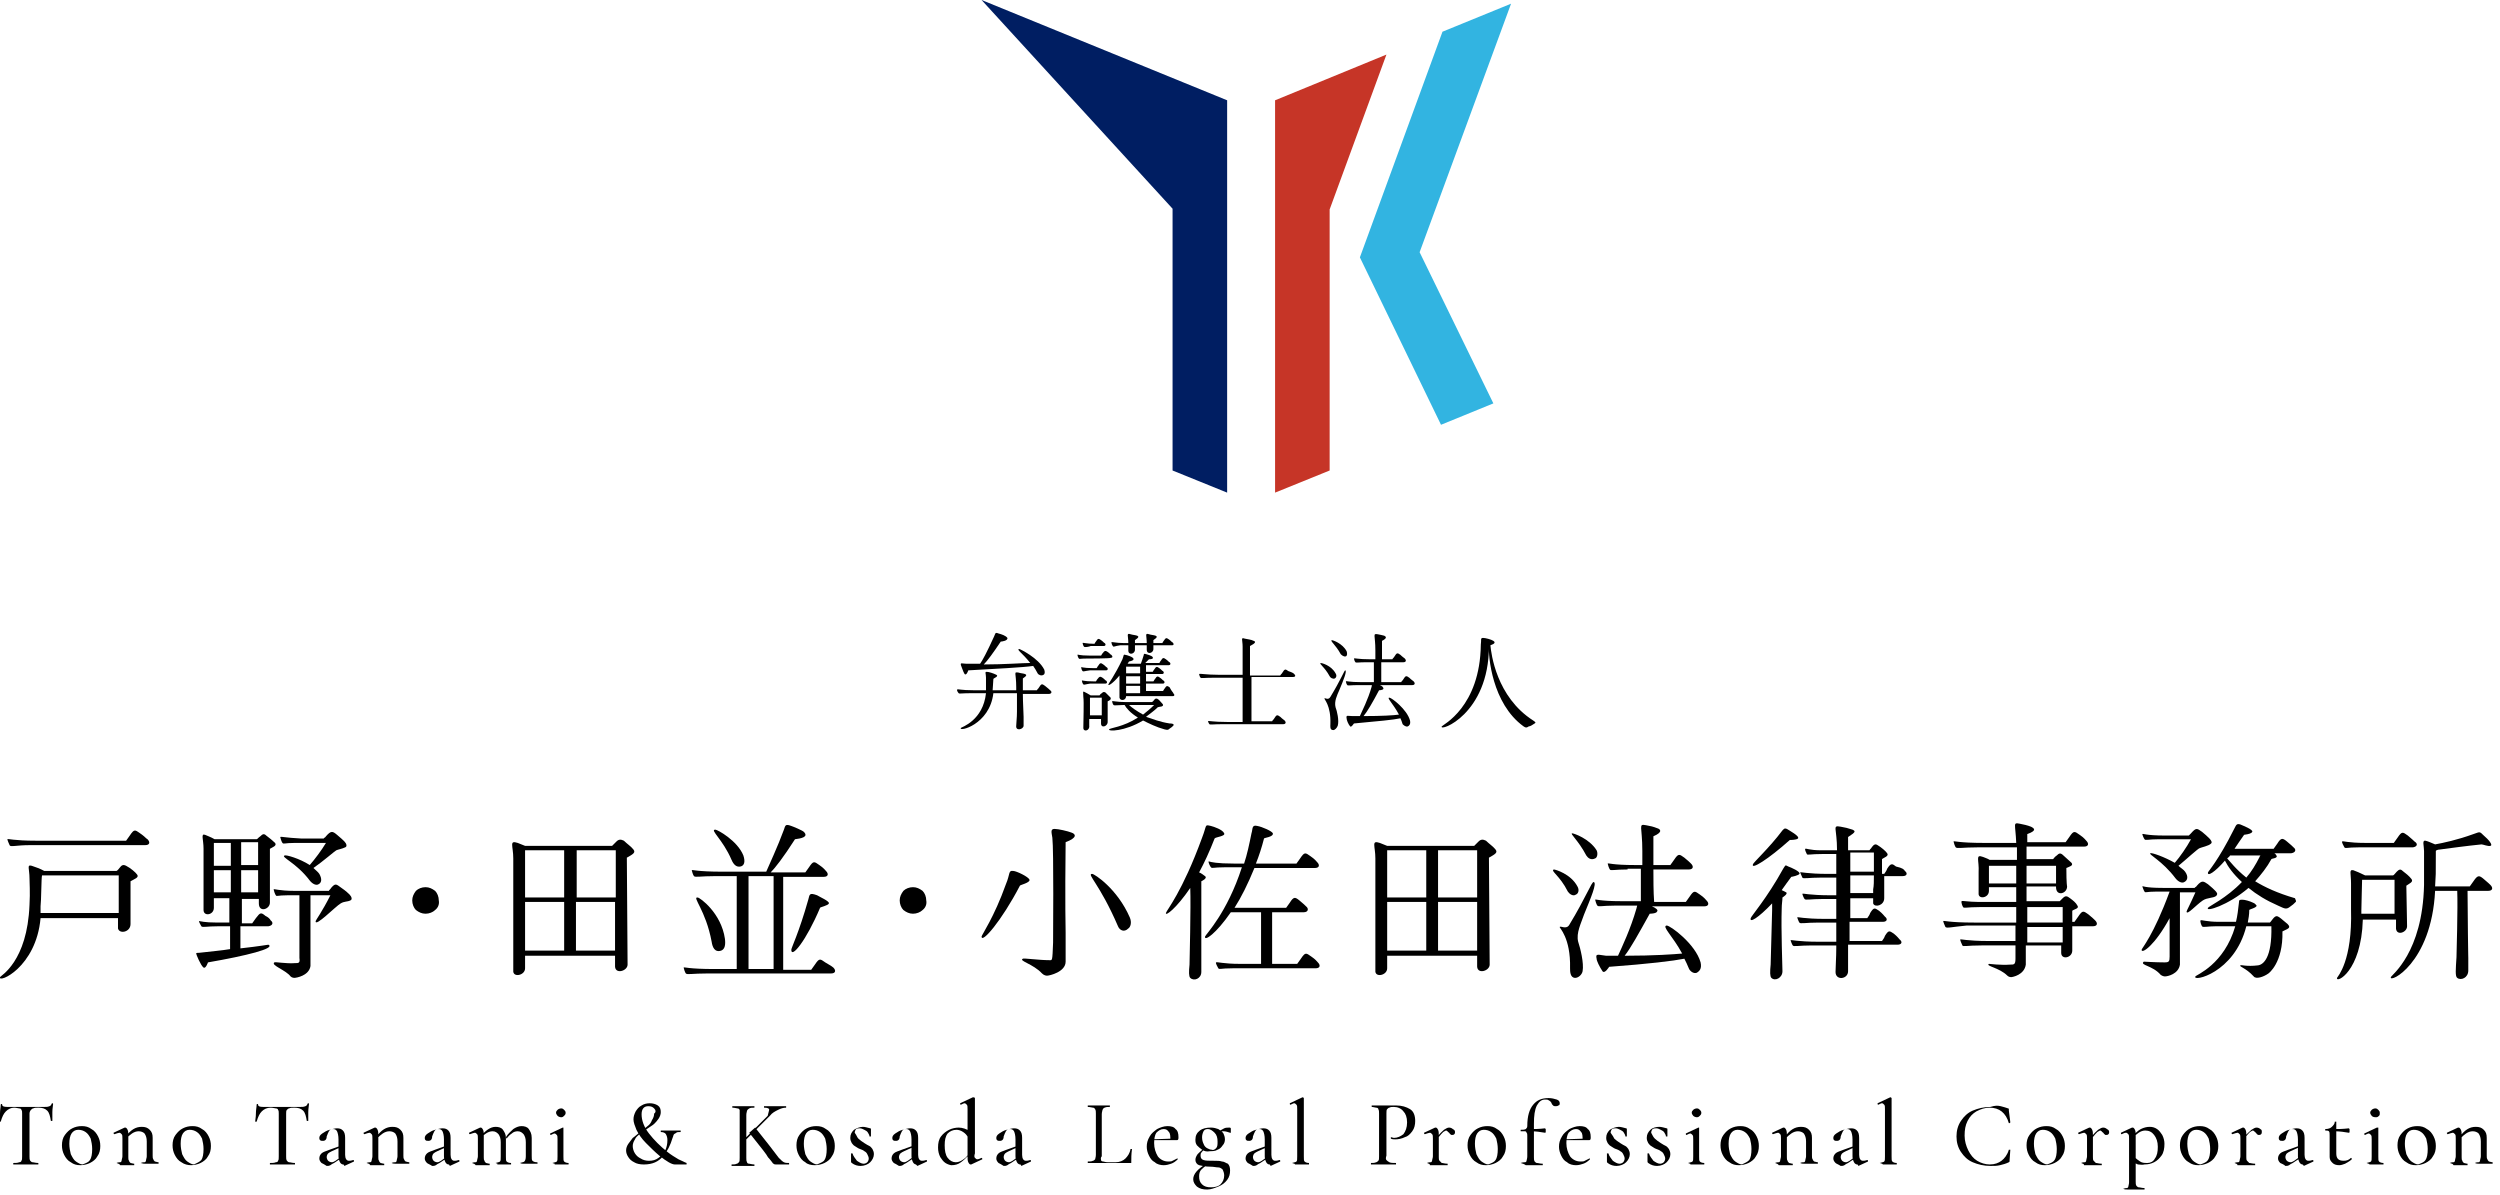 <?xml version="1.0" encoding="utf-8"?>
<!-- Generator: Adobe Illustrator 27.7.0, SVG Export Plug-In . SVG Version: 6.00 Build 0)  -->
<svg version="1.1" id="レイヤー_1" xmlns="http://www.w3.org/2000/svg" xmlns:xlink="http://www.w3.org/1999/xlink" x="0px"
	 y="0px" width="339px" height="162px" viewBox="0 0 339 162" style="enable-background:new 0 0 339 162;" xml:space="preserve">
<style type="text/css">
	.st0{fill:#001E62;}
	.st1{fill:#C63527;}
	.st2{fill:#32B4E1;}
</style>
<g>
	<g>
		<path d="M0,132.5c0.1-0.2,3.7-2.1,4-9.8c0.1-1.7,0-3.1,0-3.6c0-1.3-0.4-1.9,0.3-1.7c0.3,0.1,1.2,0.4,1.7,0.7h9.8
			c0.2-0.1,0.3-0.3,0.4-0.4c0.3-0.4,0.5-0.5,0.9-0.3c0.6,0.3,1.3,0.9,1.5,1.2c0.3,0.4-0.4,0.6-0.9,0.9c0,3.5,0,4.5,0,4.5
			c0,0.9,0,0.3,0,1.3c0,1.1-1.5,1.4-1.7,0.6c0-0.1,0-0.7,0-1.4H5.5C4.9,131.2-0.3,133.4,0,132.5z M1.3,114.6
			c-0.1-0.2-0.3-0.7-0.3-0.8c0.1-0.1,0.8,0.2,3.9,0.2c0,0,1.3,0,12.2,0c0.2-0.3,0.3-0.4,0.5-0.7c0.6-0.9,0.7-0.8,1.4-0.3
			c0.6,0.4,0.8,0.7,1,0.8c0.4,0.4,0.3,0.8-0.3,0.8c-0.1,0-15.2,0-15.6,0C2.1,114.6,1.4,114.9,1.3,114.6z M5.7,118.7
			C5.7,118.7,5.7,118.7,5.7,118.7c-0.1,0.3-0.1,3.5-0.2,4.2c0,0.3,0,0.6,0,0.9h10.6c0-1.3,0-4,0-5.1H5.7z"/>
		<path d="M36.7,124.8c0.4,0.3,0.3,0.7-0.3,0.8c0,0-2,0-3.8,0v3c2.7-0.3,3.7-0.5,3.8-0.5c1,0.5-3,1.5-8.2,2.4c0,0-0.3,0.9-0.6,0.7
			c-0.4-0.3-1-1.8-1-1.9c0-0.1,0.2-0.1,0.4-0.1c1.7-0.2,3-0.3,4.2-0.5v-3.1c-0.8,0-1.4,0-1.5,0c-1.8,0-2.2,0.2-2.4,0
			c-0.1-0.2-0.4-0.7-0.3-0.7c0.2,0,0.6,0.2,2.5,0.2c0,0,0.7,0,1.6,0v-3.3H29c0,0.7,0,1.1,0,1.3c0,1-1.4,1.2-1.4,0.3
			c0-0.7,0-7.3,0-8.3c0-1.3-0.4-2.1,0.2-1.9c0.2,0.1,0.8,0.3,1.3,0.6h5.7c0.1,0,0.2-0.2,0.5-0.4c0.3-0.3,0.5-0.4,0.8-0.1
			c0.4,0.3,0.9,0.7,1.2,1c0.3,0.4-0.4,0.6-0.7,0.8c0,6.3,0,7.3,0,7.3c0,0.9-1.5,1.4-1.5,0.1c0-0.1,0-0.3,0-0.6h-2.3v3.3
			c0.8,0,1.4,0,1.4,0c0.3-0.4,0.5-0.7,0.5-0.7c0.6-0.8,0.7-0.8,1.3-0.3C36.4,124.4,36.6,124.6,36.7,124.8z M29,117.4h2.3v-3.1H29
			c0,0,0,0,0,0C29,115.7,29,117.4,29,117.4z M31.3,121v-3H29c0,1,0,2.1,0,3H31.3z M32.7,114.2v3.1H35c0-1.7,0-3.1,0-3.1H32.7z
			 M35,118h-2.3v3H35C35,120.2,35,119.1,35,118z M47.4,121.3c0.3,0.3,0.4,0.7,0.1,0.8c-0.4,0.2-0.8,0.1-1.3,0.4
			c-0.7,0.4-3.5,3.3-3.4,2.4c0-0.1,0.9-1.3,2-3.5h-2.7c0,4,0,8.7,0,8.8c0,0.3,0,0.5,0,0.8c-0.2,1.3-1.9,1.6-2.2,1.6
			c0,0-0.3,0-0.5-0.2c-0.7-0.9-2.7-1.5-2.2-1.9c0.1-0.1,1.6,0.2,2.8,0.1c0.5,0,0.7,0,0.6-0.7c0,0,0-4.6,0-8.5h-1.6
			c-1.4,0-1.5,0.2-1.6,0c-0.1-0.1-0.3-0.7-0.3-0.8c0.1-0.1,0.7,0.2,2.8,0.2c0,0,0.4,0,4.7,0c0-0.1,0.2-0.2,0.3-0.4
			c0.6-0.7,0.7-0.5,1.4,0C46.9,120.8,47.3,121.2,47.4,121.3z M38.3,114.3c-0.1-0.1-0.3-0.7-0.3-0.8c0.1-0.1,0.7,0.1,2.8,0.2
			c0,0,0.4,0,3.1,0c0-0.1,0.2-0.1,0.3-0.3c0.7-0.8,0.9-0.7,1.5-0.2c0.5,0.4,0.9,0.8,1,0.9c0.3,0.3,0.4,0.7,0.1,0.8
			c-0.4,0.2-1,0.3-1.2,0.4c-0.2,0.1-1.8,1.5-3.1,2.4c0.3,0.3,0.6,0.5,0.8,0.8c0.4,0.7,0.3,1.2-0.1,1.4c-0.3,0.2-0.8,0-1.2-0.5
			c-1.8-2.4-4-3.2-3.4-3.4c0.2-0.1,2,0.4,3.4,1.3c0.7-0.8,1.6-2,2.2-3h-4.2C38.5,114.3,38.5,114.5,38.3,114.3z"/>
		<path d="M59,123.4c-0.3,0.3-0.8,0.5-1.3,0.5c-0.5,0-0.9-0.2-1.3-0.5c-0.3-0.3-0.5-0.8-0.5-1.3c0-0.5,0.2-0.9,0.5-1.3
			c0.3-0.3,0.8-0.5,1.3-0.5s0.9,0.2,1.3,0.5c0.3,0.3,0.5,0.8,0.5,1.3C59.6,122.6,59.4,123.1,59,123.4z"/>
		<path d="M85.9,115.2c0.3,0.4,0,0.6-0.9,1.1c0.1,14.2,0.1,14.5,0.1,14.5c0,0.9-1.8,1.4-1.7,0.1c0-0.1,0-0.5,0-1.3H71.2
			c0,1,0,1.6,0,1.7c0,1-1.7,1.3-1.6,0.3c0-0.7,0-14.2,0-15.2c0-1.7-0.6-2.5,0.6-2.1c0.3,0.1,0.7,0.3,1,0.4H83
			c0.2-0.2,0.3-0.3,0.6-0.6c0.3-0.3,0.6-0.3,1-0.1C85,114.4,85.6,114.8,85.9,115.2z M71.2,121.7h5.3v-6.4h-5.3c0,0,0,0,0,0
			C71.2,118.3,71.2,121.7,71.2,121.7z M71.2,128.9h5.3v-6.6h-5.3C71.2,124.7,71.2,127.2,71.2,128.9z M78.2,115.3v6.4h5.3
			c0-3.4,0-6.4,0-6.4H78.2z M83.4,128.9c0-1.6,0-4.2,0-6.6h-5.3v6.6H83.4z"/>
		<path d="M113,131.2c0.4,0.4,0.3,0.8-0.3,0.8H96c-2.2,0-2.8,0.2-3,0c-0.1-0.1-0.3-0.7-0.3-0.8c0.1-0.1,0.6,0.2,4.2,0.2
			c0.3,0,1.5,0,3,0v-12.6h-2.8c-2.2,0-2.8,0.2-3,0c-0.1-0.1-0.3-0.7-0.3-0.8c0.1-0.1,0.6,0.2,4.2,0.2c0.6,0,3.3,0,5.9,0
			c0.3-0.7,1.6-3.5,2.4-5.7c0.2-0.6,0.2-0.8,1-0.5c0.3,0.1,1.5,0.6,1.7,0.8c0.7,0.7-0.4,0.9-1.2,1c-1.6,2.5-2.7,3.9-3.3,4.5
			c0,0,2.5,0,4.7,0c0.2-0.3,0.3-0.4,0.5-0.7c0.6-0.9,0.7-0.8,1.4-0.3c0.6,0.4,0.8,0.7,0.9,0.8c0.4,0.4,0.3,0.8-0.3,0.8h-5.5v12.6
			c0,0,2.1,0,3.8,0c0.2-0.3,0.3-0.4,0.5-0.7c0.6-0.9,0.7-0.8,1.4-0.3C112.6,130.9,112.9,131.1,113,131.2z M96.5,127.7
			c-0.8-4.3-2.7-6.1-1.9-6c0.3,0,3.2,2.1,3.7,5.6c0.1,0.8,0,1.4-0.5,1.6C96.9,129.2,96.6,128.4,96.5,127.7z M99.2,116.6
			c-1.2-2.8-3-4.1-2.2-4.1c0.3,0,3,1.5,3.8,3.5c0.3,0.9,0.1,1.4-0.4,1.5C99.9,117.6,99.5,117.3,99.2,116.6z M101.5,131.4
			c1.1,0,2.3,0,3.4,0v-12.6h-3.4V131.4z M112.4,122.5c-0.1,0.3-1.2,0.5-1.2,0.6c-1.9,4.5-3.9,6.9-3.9,5.7c0-0.3,1-2.2,2.3-6.8
			c0.2-0.7,0.1-1,1.2-0.6C111.1,121.6,112.5,122.2,112.4,122.5z"/>
		<path d="M125.1,123.4c-0.3,0.3-0.8,0.5-1.3,0.5c-0.5,0-0.9-0.2-1.3-0.5c-0.3-0.3-0.5-0.8-0.5-1.3c0-0.5,0.2-0.9,0.5-1.3
			c0.3-0.3,0.8-0.5,1.3-0.5s0.9,0.2,1.3,0.5c0.3,0.3,0.5,0.8,0.5,1.3C125.7,122.6,125.5,123.1,125.1,123.4z"/>
		<path d="M137.4,118.1c0.4,0,2.1,0.8,2.2,1.2c0.1,0.4-1.3,0.7-1.3,0.8c-2.5,4.8-5.2,7.9-5.2,6.9c0-0.2,1.7-2.6,3.3-7.1
			C137,118.5,136.7,118,137.4,118.1z M144.5,114.2c-0.1,8,0,12.3,0,12.3c0,2,0,3.9,0,3.9c0,1.4-2.2,1.9-2.5,1.9
			c-0.1,0-0.4,0-0.7-0.3c-1.2-1.3-3.2-1.7-2.6-2c0.1-0.1,2.2,0.2,3.6,0.2c0.4,0,0.4,0.2,0.5-2.4c0-0.3,0.1-12.6-0.1-14.2
			c-0.1-0.7-0.3-1.2,0.3-1.2c0.5,0,1.8,0.3,2.3,0.5C145.9,113.1,146.1,113.6,144.5,114.2z M151.6,125.6c-2.5-5.8-4.3-7.1-3.5-7.1
			c0.3,0,3.4,2,5.1,5.9c0.3,0.7,0.1,1.3-0.2,1.5C152.4,126.5,151.8,126.1,151.6,125.6z"/>
		<path d="M158.1,123.8c0.1-0.4,2.2-2.8,4.9-10.2c0.7-1.8,0.3-1.8,1.2-1.6c0.4,0.1,1.6,0.5,1.8,1c0.2,0.4-1.2,0.5-1.3,0.7
			c-0.7,1.8-1.4,3.3-2.1,4.6c0.3,0.1,0.5,0.3,0.8,0.5c0.4,0.3-0.5,0.7-0.5,0.7c0,0.4,0,11.8,0,12.3c0,0.9-1,1.3-1.5,0.8
			c-0.2-0.2-0.2-0.8-0.1-1.8c0-0.4,0.2-7.9,0.1-10.4C159.5,123.2,158,124.3,158.1,123.8z M167.3,117.1c0.3,0,0.8,0,1.4,0
			c0.4-1.2,0.7-2.6,1-4.1c0.2-0.6,0-1.2,0.8-1c0.6,0.1,2,0.7,2.1,1c0.1,0.5-1.2,0.6-1.2,0.7c-0.3,1.2-0.7,2.4-1.1,3.4
			c0,0,2.5,0,5.5,0c0.2-0.3,0.3-0.4,0.5-0.7c0.6-0.9,0.7-0.8,1.4-0.3c0.6,0.4,0.8,0.7,0.9,0.8c0.4,0.4,0.3,0.8-0.3,0.8
			c0,0-4.9,0-8.2,0c-0.9,2.2-1.8,4-2.7,5.4c0,0,1.7,0,7,0c0.2-0.3,0.3-0.4,0.5-0.7c0.5-0.8,0.7-0.8,1.3-0.3c0.5,0.4,0.8,0.7,0.9,0.8
			c0.4,0.3,0.3,0.8-0.3,0.8c0,0-2,0-4.3,0v7c0,0,1.8,0,3.4,0c0.2-0.3,0.3-0.4,0.5-0.7c0.6-0.9,0.7-0.8,1.4-0.3
			c0.6,0.4,0.8,0.7,0.9,0.8c0.4,0.4,0.3,0.8-0.3,0.8h-11.2c-1.8,0-1.8,0.2-2,0c-0.1-0.2-0.4-0.7-0.3-0.8c0.1-0.1,1,0.2,3.2,0.2
			c0.5,0,1.6,0,2.9,0v-7c-1.7,0-3.2,0-4.1,0c-2,2.9-3.6,4-3.5,3.3c0.1-0.3,3-3.2,5-9.4c0,0-0.8,0-1.3,0c-0.6,0-0.9,0-0.9,0
			c-1.8,0-1.8,0.2-2,0c-0.1-0.1-0.4-0.7-0.3-0.8C164.2,116.9,165,117.1,167.3,117.1z"/>
		<path d="M202.8,115.2c0.3,0.4,0,0.6-0.9,1.1c0.1,14.2,0.1,14.5,0.1,14.5c0,0.9-1.8,1.4-1.7,0.1c0-0.1,0-0.5,0-1.3h-12.2
			c0,1,0,1.6,0,1.7c0,1-1.7,1.3-1.6,0.3c0-0.7,0-14.2,0-15.2c0-1.7-0.6-2.5,0.6-2.1c0.3,0.1,0.7,0.3,1,0.4h11.8
			c0.2-0.2,0.3-0.3,0.6-0.6c0.3-0.3,0.6-0.3,1-0.1C201.9,114.4,202.5,114.8,202.8,115.2z M188.1,121.7h5.3v-6.4h-5.3c0,0,0,0,0,0
			C188.1,118.3,188.1,121.7,188.1,121.7z M188.1,128.9h5.3v-6.6h-5.3C188.1,124.7,188.1,127.2,188.1,128.9z M195,115.3v6.4h5.3
			c0-3.4,0-6.4,0-6.4H195z M200.3,128.9c0-1.6,0-4.2,0-6.6H195v6.6H200.3z"/>
		<path d="M212.6,120.9c-1.1-2.2-2.4-2.8-1.9-3c0.2,0,2.3,0.6,3.2,2.3c0.3,0.5,0.1,1-0.2,1.1C213.3,121.6,212.8,121.2,212.6,120.9z
			 M214.8,124c-0.4,1.2-1.1,2.5-0.8,3.7c0.3,0.9,0.8,2.9,0.6,4c-0.1,0.5-0.6,0.9-1,0.9c-0.7,0-0.7-0.9-0.7-1.3
			c0.1-4.2-1.5-5.5-1.4-5.6c0.1-0.2,0.9,0.4,1.3-0.3c2.3-3.8,3-5.8,3.3-5.8C216.6,119.7,215.7,121.8,214.8,124z M215.1,116
			c-1.1-2.1-2.3-3-1.9-3c0.2,0,2.3,0.7,3.3,2.3c0.2,0.4,0.1,1-0.2,1.1C215.7,116.7,215.3,116.3,215.1,116z M220.7,117.9
			c-1.8,0-2.3,0.2-2.4,0c-0.1-0.1-0.3-0.7-0.3-0.8c0.1-0.1,0.6,0.2,3.7,0.2c0.3,0,0.6,0,1,0c0,0,0-1.1,0-1.9c0-3.4-0.6-3.7,0.5-3.5
			c0.6,0.1,1,0.2,1.5,0.4c0.4,0.1,0.9,0.5-0.5,1.1c0,1.6,0,1.9,0,1.9c0,0.1,0,0.9,0,2c0,0,1.2,0,2.3,0c0.2-0.3,0.3-0.4,0.5-0.7
			c0.6-0.9,0.7-0.8,1.4-0.3c0.5,0.4,0.8,0.7,0.9,0.8c0.4,0.4,0.3,0.8-0.3,0.8c-0.1,0-2.7,0-4.8,0c0,1.3,0,3,0.1,4.4c0,0,2.2,0,4.3,0
			c0.2-0.3,0.3-0.4,0.5-0.7c0.6-0.9,0.7-0.8,1.4-0.3c0.6,0.4,0.8,0.7,0.9,0.8c0.4,0.4,0.3,0.8-0.3,0.8c0,0-3.9,0-7.1,0
			c0.5,0.2,0.9,0.5,0.7,0.7c-0.1,0.3-1,0.3-1,0.3c-1.5,2.7-2.6,4.7-3.4,5.7c4,0,6.7-0.2,7.8-0.3c-1.3-2.4-2.8-3.7-2.1-3.8
			c0.5,0,3.9,2.5,4.6,5c0.2,0.9-0.2,1.2-0.5,1.4c-0.5,0.2-1-0.3-1.1-0.6c-0.2-0.5-0.4-0.9-0.6-1.3c-1.5,0.3-4.8,0.7-10.2,1.1
			c0,0-0.6,1-0.9,0.6c-0.4-0.6-0.8-1.4-0.8-1.7c-0.2-0.8,0.3-0.5,1.3-0.4c0.5,0,1.1,0,1.6,0c0.5-1.1,1.7-3.6,2.5-6.4
			c0-0.1,0.1-0.3,0.1-0.4h-3c-1.8,0-2.2,0.2-2.4,0c-0.1-0.1-0.3-0.7-0.3-0.8c0.1-0.1,0.5,0.2,3.6,0.2c0.4,0,1.4,0,2.6,0
			c0-1.3,0-3,0-4.4H220.7z"/>
		<path d="M237.4,124.5c0-0.2,2.2-2.7,4.4-6.7c0.3-0.4,0.2-0.6,0.7-0.3c0.3,0.1,1.7,0.7,1.5,1c-0.1,0.2-1,0.4-1.1,0.4
			c-0.5,0.7-0.9,1.2-1.3,1.8c0.2,0.1,0.4,0.2,0.6,0.3c0.3,0.2-0.5,0.7-0.5,0.7c0,0.4-0.1,0.9-0.1,1.5c-0.1,2.7,0.1,8,0.1,8.5
			c0,0.9-1,1.4-1.5,0.9c-0.2-0.2-0.2-0.8-0.1-1.8c0,0,0-0.4,0.2-7.4c0-0.3,0-0.9,0-0.9C238.4,124.5,237.2,125.2,237.4,124.5z
			 M237.7,117.2c0-0.2,2.2-2.2,4-4.6c0.3-0.3,0.3-0.3,0.6-0.2c0.3,0.2,1.8,1,1.5,1.3c-0.2,0.2-1,0.2-1.1,0.2
			C239.8,116.5,237.4,118,237.7,117.2z M258.3,118.1c0.4,0.3,0.3,0.7-0.3,0.7c0,0-1.1,0-2.5,0c0,1.1,0,2.1,0,3c0,1-1.3,1.3-1.5,0.7
			c0-0.1,0-0.3,0-0.7c-0.8,0-2,0-3.1,0v2.7c0,0,1.2,0,2.3,0c0.2-0.3,0.3-0.4,0.4-0.7c0.5-0.8,0.6-0.7,1.2-0.3
			c0.5,0.4,0.7,0.7,0.8,0.8c0.4,0.3,0.3,0.7-0.3,0.7c0,0-2.3,0-4.5,0v2.6c0,0,2.2,0,4.4,0c0.2-0.3,0.3-0.4,0.4-0.7
			c0.5-0.8,0.6-0.7,1.2-0.3c0.5,0.4,0.7,0.7,0.8,0.8c0.4,0.3,0.3,0.7-0.3,0.7c0,0-3.6,0-6.7,0c0,1.1,0,2.4,0,3.6
			c0,1.1-1.7,1.3-1.7,0.1c0-0.7,0.1-1.9,0.1-3.3c0-0.1,0-0.2,0-0.3c-1.8,0-3.1,0-3.3,0c-1.8,0-2.5,0.2-2.6,0
			c-0.1-0.1-0.3-0.7-0.3-0.7c0.1-0.1,0.8,0.2,3.9,0.2c0.4,0,1.3,0,2.3,0c0-0.7,0-1.6,0-2.6c-1.3,0-2.3,0-2.4,0c-1.8,0-2.5,0.2-2.6,0
			c-0.1-0.1-0.3-0.7-0.3-0.7c0.1-0.1,0.8,0.2,3.8,0.2c0.3,0,0.9,0,1.5,0c0-0.9,0-1.8,0-2.7c-0.9,0-1.5,0-1.7,0c-1.8,0-2.5,0.2-2.6,0
			c-0.1-0.1-0.3-0.6-0.3-0.7c0.1-0.1,0.8,0.2,3.9,0.2c0.1,0,0.4,0,0.7,0c0-0.9,0-1.7,0-2.4c-1.1,0-1.9,0-2,0c-1.8,0-2.5,0.2-2.6,0
			c-0.1-0.2-0.3-0.7-0.3-0.7c0.1-0.1,0.8,0.2,3.9,0.2c0.2,0,0.6,0,1,0c0,0,0-1.2,0-2v-0.7c-0.9,0-1.7,0-1.7,0c-2,0-2.2,0.2-2.3,0
			c-0.1-0.2-0.3-0.6-0.2-0.7c0.1-0.1,0.5,0.2,2.2,0.2h2.1c0-3.1-0.7-3.4,0.5-3.2c0.6,0.1,1,0.2,1.6,0.4c0.4,0.2,0.5,0.3-0.6,1v1.8
			h2.9c0.1-0.2,0.3-0.3,0.3-0.4c0.3-0.4,0.5-0.5,0.8-0.3c0.5,0.3,1.1,0.8,1.3,1.1c0.3,0.4-0.5,0.6-0.7,0.8c0,0.6,0,1.3,0,2
			c0,0,0.2,0,0.3,0c0.2-0.3,0.3-0.4,0.4-0.7c0.5-0.8,0.7-0.7,1.2-0.3C258,117.7,258.2,117.9,258.3,118.1z M250.9,118.2
			c1.1,0,2.3,0,3.2,0c0-1,0-2,0-2.6c-1.6,0-3.2,0-3.2,0V118.2z M254.1,118.7c-1,0-2.2,0-3.2,0v2.4c0.9,0,1.9,0,3.1,0
			c0-0.2,0-0.3,0-0.5C254.1,120.1,254.1,119.5,254.1,118.7z"/>
		<path d="M263.8,125.7c-0.1-0.2-0.3-0.7-0.3-0.8c0.1-0.1,0.7,0.2,4.2,0.2c0.5,0,3,0,5.7,0c0-0.7,0-1.4,0-2.1c-2.5,0-4.8,0-4.9,0
			c-1.9,0-2.2,0.2-2.3,0c-0.1-0.1-0.3-0.7-0.2-0.8c0-0.1,1,0.1,2.2,0.1c0.3,0,0.7,0,1.1,0c0.2,0,2,0,4.1,0c0-0.7,0-1.3,0-2h-3.7
			c0,0.3,0,0.4,0,0.5c0,1-1.5,1.2-1.4,0.3c0-0.3,0-2.6,0-2.8c0.1-1.7-0.5-2.5,0.6-2.1c0.2,0.1,0.6,0.2,0.9,0.4h3.7c0,0,0-0.9,0-1.4
			c0-0.1,0-0.2,0-0.3c-2.8,0-5.1,0-5.3,0c-2.1,0-2.8,0.2-3,0c-0.1-0.1-0.3-0.7-0.3-0.8c0.1-0.1,0.6,0.2,4.2,0.2c0.5,0,2.3,0,4.3,0
			c-0.1-2.6-0.5-2.8,0.5-2.6c0.5,0.1,1,0.2,1.5,0.4c0.4,0.2,0.9,0.5-0.5,1c0,0.6,0,1.1,0,1.1s2.6,0,5.2,0c0.2-0.3,0.3-0.4,0.5-0.7
			c0.6-0.9,0.7-0.8,1.4-0.3c0.6,0.4,0.8,0.7,0.9,0.8c0.4,0.4,0.3,0.8-0.3,0.8c0,0-4,0-7.8,0c0,0,0,0.1,0,0.1c0,0,0,0.7,0,1.6h3.6
			c0.1-0.1,0.2-0.3,0.5-0.5c0.3-0.3,0.5-0.4,0.9,0c0.4,0.4,0.7,0.6,1.1,1c0.3,0.4-0.3,0.5-0.7,0.7c0,2.2,0.1,2.5,0.1,2.5
			c0,1-1.5,1.4-1.5,0.1c0,0,0-0.1,0-0.1h-4c0,0.6,0,1.3,0,2c0,0,2.3,0,4.5,0c0,0,0.3-0.3,0.4-0.4c0.4-0.4,0.6-0.3,1,0
			c0.4,0.3,0.8,0.6,1,1c0.3,0.4-0.5,0.5-0.7,0.7c0,0.7,0,1.5,0,1.5s0.2,0,0.3,0c0.2-0.3,0.3-0.4,0.5-0.7c0.6-0.9,0.7-0.8,1.4-0.3
			c0.5,0.4,0.8,0.7,0.9,0.8c0.4,0.4,0.3,0.8-0.3,0.8c0,0-1.1,0-2.8,0c0,1.3,0,2.8,0,3.3c0,1-1.5,1.3-1.5,0.3c0,0,0-0.4,0-1
			c-0.9,0-2.8,0-4.8,0c0,1,0,1.7,0,1.7c0,0.3,0,0.5,0,0.9c-0.2,1.4-1.8,1.7-2,1.7c0,0-0.3,0-0.5-0.2c-1.1-1.1-3-1.3-2.5-1.6
			c0.1,0,1.6,0.2,2.9,0.1c0.5,0,0.7,0,0.7-0.8c0,0,0-0.7,0-1.8c-2.3,0-4.4,0-4.6,0c-2,0-2.5,0.2-2.6,0c-0.1-0.2-0.3-0.7-0.3-0.8
			c0.1-0.1,0.8,0.2,3.9,0.2c0.3,0,1.8,0,3.6,0c0-0.6,0-1.3,0-2.1c-3.5,0-6.5,0-6.6,0C264.6,125.7,264,125.9,263.8,125.7z
			 M273.4,119.8c0-0.9,0-1.7,0-2.4h-3.7c0,0,0,0,0,0c0,1.3,0,2.4,0,2.4H273.4z M274.8,117.4c0,0.7,0,1.5,0,2.4h4c0-1,0-2.4,0-2.4
			H274.8z M274.9,125.1c1.8,0,3.6,0,4.8,0c0-0.9,0-1.7,0-2.1c-2.3,0-4.8,0-4.8,0C274.9,123.7,274.9,124.4,274.9,125.1z M279.7,125.7
			c-1.5,0-3.1,0-4.8,0c0,0.8,0,1.5,0,2.1c1.6,0,3.4,0,4.8,0C279.7,127.2,279.7,126.4,279.7,125.7z"/>
		<path d="M298.7,122.1c-0.9,0.6-2.2,2.1-2.2,1.5c0-0.1,0.5-1,1.2-2.6h-2.1c0,1.4,0,8.9,0,9c0,0.3,0,0.5,0,0.8
			c-0.2,1.3-1.7,1.6-2,1.6c-0.1,0-0.3,0-0.6-0.2c-1.1-1.3-2.9-1.3-2.3-1.8c0.1,0,1.6,0.1,2.8,0.1c0.6,0,0.7-0.1,0.7-0.8
			c0,0,0-2.4,0-5.2c-2,3.7-3.8,4.9-3.8,4.3c0-0.2,1.6-1.9,3.8-7.9v0h-1.8c-1.4,0-1.5,0.2-1.6,0c-0.1-0.1-0.3-0.7-0.3-0.7
			c0.1-0.1,0.2,0.2,2.8,0.2c0,0,0.4,0,4.3,0c0-0.1,0.2-0.1,0.3-0.3c0.7-0.8,0.9-0.6,1.5-0.2c0.5,0.4,0.8,0.7,0.9,0.8
			c0.3,0.3,0.5,0.5,0.2,0.8C300.1,121.8,299.3,121.7,298.7,122.1z M290.8,113.8c-0.1-0.1-0.3-0.6-0.3-0.7c0.1-0.1,0.4,0.2,3.1,0.2
			c0,0,0.4,0,3.2,0c0.1-0.1,0.2-0.2,0.3-0.3c0.7-0.8,0.8-0.7,1.5-0.2c0.7,0.6,1.6,1.3,1.2,1.6c-0.3,0.3-1.3,0.5-1.5,0.6
			c-0.2,0-1.8,1.5-2.9,2.4c0.3,0.3,0.7,0.5,0.9,0.8c0.5,0.7,0.3,1.2-0.1,1.4c-0.3,0.2-0.8,0-1.2-0.5c-1.8-2.4-3.8-3.3-3.4-3.4
			c0.2-0.1,1.9,0.5,3.3,1.3c0.7-0.8,1.6-2.1,2.2-3.2h-4.3C291.3,113.8,290.9,114,290.8,113.8z M310.2,125.3c0.6,0.6-0.2,0.7-0.7,1
			c0.1,4.3-1.9,5.7-1.9,5.7c-0.7,0.5-1.7,0.8-2,0.4c-1.1-1.2-2-1.3-1.8-1.5c0.1-0.1,0.8,0.2,2.4,0c0.7-0.1,1.9-1,1.8-5.3h-3.4
			c-1.6,6.4-7.4,7.6-6.9,6.8c0.1-0.2,3.9-1.6,5.4-6.8h-2.6c-1.2,0-1.8,0.2-1.9,0c-0.1-0.1-0.3-0.7-0.2-0.8c0.1-0.1,0.8,0.2,2.5,0.2
			h2.3c0.2-0.8,0.3-1.7,0.4-2.6c0-0.4,0.1-0.4,0.5-0.4c0.3,0,1,0.2,1.4,0.4c0.3,0.1,0.4,0.3,0.5,0.4c0,0.3-1,0.5-1,0.6
			c0,0.6-0.1,1.2-0.2,1.7h3c0.2-0.2,0.3-0.4,0.4-0.5c0.4-0.5,0.6-0.4,0.9-0.2C309.4,124.6,309.8,125,310.2,125.3z M311.3,122.3
			c-0.3,0.3-0.4,0.4-0.7,0.6c-0.6,0.5-0.8,0.3-1.7-0.1c-1.6-0.7-2.9-1.5-4-2.4c-2.8,2.4-5.9,3.3-5.5,2.7c0.1-0.2,2.5-1.3,4.6-3.5
			c-1.2-1.1-1.9-2.1-2.3-2.9c-1.4,1.6-2.4,2.2-2.3,1.6c0-0.1,1.4-1.6,3.5-5.8c0.3-0.5,0.3-0.9,0.9-0.7c0.2,0.1,1.8,0.7,1.6,1
			c-0.1,0.2-0.4,0.3-1.1,0.4c-0.5,0.7-0.9,1.3-1.3,1.9c0,0,2.8,0,5.3,0c0.2-0.3,0.3-0.4,0.5-0.7c0.5-0.8,0.7-0.8,1.3-0.3
			c0.5,0.4,0.8,0.7,0.9,0.8c0.4,0.3,0.3,0.7-0.3,0.8c0,0-0.9,0-2.3,0c0.1,0.1,0.2,0.1,0.2,0.2c0.5,0.5-0.6,0.5-0.6,0.6
			c-0.6,1.1-1.4,2.1-2.2,3c1.3,0.8,3,1.6,5.4,2.3C311.3,122.1,311.4,122.2,311.3,122.3z M304.6,119c0.7-0.8,1.3-1.8,1.8-2.8
			c0-0.1,0.1-0.1,0.1-0.2c-1.3,0-2.7,0-4.1,0c-0.1,0.2-0.3,0.3-0.4,0.4C302.4,116.8,303.1,117.8,304.6,119z"/>
		<path d="M316.9,132.6c0.1-0.2,2.1-2.3,1.9-9.3c0-0.5,0-3.3,0-3.5c0-1.4-0.3-1.9,0.3-1.8c0.3,0.1,1,0.4,1.6,0.7h3.8
			c0.1,0,0.3-0.3,0.5-0.5c0.3-0.3,0.5-0.4,0.8-0.1c0.4,0.3,0.9,0.7,1.2,1.1c0.3,0.4-0.3,0.6-0.7,0.9c0.1,5.2,0.1,5.5,0.1,5.5
			c0,0.9-1.6,1.4-1.5,0.1c0-0.1,0-0.5,0-1h-4.5C320.2,131.8,316.7,133.4,316.9,132.6z M327.2,114.9c-0.1,0-6.9,0-7.3,0
			c-1.8,0-1.8,0.2-2,0c-0.1-0.2-0.4-0.7-0.3-0.8c0.1-0.1,0.7,0.2,3.2,0.2c0,0,1.3,0,3.8,0c0.2-0.3,0.3-0.4,0.5-0.7
			c0.6-0.9,0.7-0.8,1.4-0.3c0.6,0.5,0.8,0.7,0.9,0.8C327.9,114.4,327.8,114.8,327.2,114.9z M320.3,119.3
			C320.3,119.4,320.3,119.4,320.3,119.3c0,0.3-0.1,3.6-0.1,4.2c0,0.1,0,0.3,0,0.4h4.5c0-1.9,0-4.6,0-4.6H320.3z M330.3,115.4
			c0,3.8,0,2.9-0.1,4.8c0,0,1.6,0,4.7,0c0.2-0.3,0.3-0.4,0.5-0.7c0.6-0.9,0.8-0.8,1.4-0.3c0.6,0.5,0.8,0.7,0.9,0.8
			c0.4,0.4,0.3,0.8-0.3,0.8c0,0-1.3,0-2.8,0c0,3,0.1,9.5,0.1,9c0,0.9,0,1.1,0,1.8c0,1-1,1.4-1.5,1c-0.3-0.2-0.2-1.2-0.1-2.8
			c0-0.3,0.2-6.8,0.1-9c-1.1,0-2.2,0-3,0c-0.5,9.9-6.3,12.6-6,11.7c0.1-0.3,4.3-3.3,4.5-12.5c0-2,0-0.9,0-4.6c0-0.7-0.3-1.5,0.2-1.4
			c0.4,0.1,0.8,0.3,1.3,0.5c1.1-0.2,3-0.6,5.2-1.4c0.9-0.3,0.8-0.4,1.4,0.2c0.6,0.5,1.3,1.3,0.9,1.4c-0.3,0.1-1-0.2-1.2-0.2
			c-2,0.2-4.2,0.5-5.7,0.7C330.6,115.2,330.3,115.3,330.3,115.4z"/>
	</g>
	<g>
		<path d="M142.4,93.6c0.3,0.2,0.2,0.5-0.2,0.5h-3.5c0,1.1,0.1,2.7,0.1,3.1c0,0.7,0,0.5,0,1.2c0,0.5-1.1,0.8-1,0
			c0-0.4,0.1-1,0.1-1.9c0-0.5,0-1.7,0-2.5h-3.2c-0.5,4.3-4.8,5.3-4.4,4.7c0.1-0.1,3-1,3.4-4.7h-2.2c-1.1,0-1.4,0.1-1.5,0
			c-0.1-0.1-0.3-0.4-0.2-0.5c0.1-0.1,0.4,0.1,2.3,0.1c0.2,0,0.8,0,1.6,0c0-0.4,0-1.2,0-1.7c0-0.6-0.2-0.8,0.1-0.8
			c0.3,0,0.9,0.2,1.3,0.4c0.2,0.1,0.1,0.2,0,0.3c-0.3,0.2-0.4,0.2-0.4,0.3c0,0.3-0.1,1.3-0.1,1.5c1,0,2.1,0,3.2,0c0,0,0-0.2,0-0.4
			c0-2-0.4-2.1,0.3-2c0.3,0.1,0.6,0.1,0.9,0.2c0.2,0.1,0.3,0.2-0.3,0.6c0,0.8,0,1.1,0,1.1c0,0.1,0,0.2,0,0.5c0,0,1.1,0,1.9,0
			c0.1-0.2,0.2-0.2,0.3-0.4c0.3-0.5,0.4-0.5,0.8-0.2C142.2,93.4,142.3,93.5,142.4,93.6z M135.7,87c-1,1.5-1.8,2.6-2.3,3.1
			c2.8,0,5.3-0.2,6.3-0.2c-1.1-1.4-1.9-1.8-1.5-1.9c0.1,0,2.6,1.2,3.4,2.8c0.1,0.3,0.1,0.6-0.1,0.7c-0.3,0.2-0.7,0-0.8-0.2
			c-0.2-0.4-0.4-0.7-0.6-1c-1.3,0.2-5.2,0.4-8.8,0.6c-0.1,0.3-0.3,0.7-0.5,0.5c-0.2-0.3-0.4-1-0.5-1.2c-0.1-0.4,0.2-0.2,0.7-0.2
			c0.6,0,1.3,0,1.9,0c0.3-0.4,0.9-1.5,1.9-3.7c0.2-0.4,0.1-0.6,0.6-0.4c0.4,0.1,1,0.3,1.2,0.6C136.7,86.9,135.8,87,135.7,87z"/>
		<path d="M147.3,89.3c-0.9,0-0.9,0.1-1,0c-0.1-0.1-0.2-0.4-0.2-0.5c0.1-0.1,0.1,0.1,1.7,0.1c0.5,0,1.3,0,1.5,0
			c0.1-0.1,0.1-0.2,0.2-0.3c0.3-0.4,0.4-0.4,0.7-0.2c0.3,0.2,0.4,0.4,0.5,0.4c0.2,0.2,0.2,0.4-0.1,0.4
			C150.7,89.3,147.4,89.3,147.3,89.3z M146.8,91c-0.1-0.1-0.2-0.4-0.2-0.5c0.1-0.1,0.1,0.1,1.7,0.1c0.1,0,0.3,0,0.4,0
			c0.1-0.1,0.1-0.2,0.2-0.3c0.3-0.5,0.4-0.4,0.7-0.2c0.3,0.2,0.4,0.4,0.5,0.4c0.2,0.2,0.1,0.4-0.1,0.4c0,0-2.1,0-2.2,0
			C147,91,146.9,91.1,146.8,91z M146.9,92.8c-0.1-0.1-0.2-0.4-0.2-0.5c0.1-0.1,0.1,0.1,1.7,0.1c0.1,0,0.1,0,0.1,0c0,0,0,0,0.1,0
			c0.1-0.1,0.1-0.2,0.2-0.3c0.3-0.4,0.4-0.4,0.7-0.2c0.3,0.2,0.4,0.4,0.5,0.4c0.2,0.2,0.1,0.4-0.1,0.4c0,0-2,0-2.1,0
			C147.1,92.8,147,92.9,146.9,92.8z M147,87.7c-0.1-0.1-0.2-0.4-0.2-0.5c0-0.1,0.5,0.1,1.6,0.1c0.1-0.1,0.1-0.2,0.2-0.3
			c0.3-0.5,0.4-0.4,0.7-0.2c0.3,0.2,0.4,0.4,0.5,0.4c0.2,0.2,0.1,0.4-0.1,0.4c0,0-1.6,0-1.8,0C147.7,87.7,147.1,87.8,147,87.7z
			 M146.9,98.7c0-0.8,0.1-3.6,0-4.2c0-0.5-0.1-0.8,0.1-0.7c0.2,0.1,0.6,0.3,0.9,0.5h1.2c0,0,0.1-0.2,0.3-0.3
			c0.2-0.2,0.3-0.2,0.5-0.1c0.2,0.2,0.5,0.5,0.7,0.7c0.1,0.3-0.2,0.4-0.4,0.5c0,2.4,0,2.8,0,2.8c0,0.6-0.9,0.9-0.9,0.2
			c0-0.1,0-0.3,0-0.6h-1.6c0,0.4,0,0.7,0,0.9C147.8,99.1,146.9,99.3,146.9,98.7z M147.8,94.6c0,0.3,0,1.5,0,2.4h1.6c0-1,0-2.4,0-2.4
			H147.8z M159.1,94c0.2,0.2,0.2,0.4-0.1,0.4c0,0-4.9,0-6.3,0c0,0,0,0,0,0c0,0.6-0.8,0.7-0.9,0.2c0-0.1,0-1.6,0-3
			c-0.9,1.1-1.6,1.5-1.5,1.2c0-0.1,0.8-1.1,1.9-3.4c0.2-0.5,0.1-0.7,0.4-0.6c0.1,0,1.2,0.3,1.1,0.6c0,0.2-0.6,0.3-0.6,0.3
			c-0.1,0.1-0.1,0.2-0.2,0.3c0.5,0,1.1,0,1.8,0c0.1-0.3,0.3-0.8,0.4-1.2c0-0.1,0-0.2,0.3-0.1c0,0,0.8,0.2,0.9,0.4
			c0.2,0.3-0.4,0.3-0.5,0.3c-0.1,0.1-0.3,0.3-0.5,0.5c0.9,0,1.8,0,1.9,0c0.1-0.1,0.1-0.2,0.2-0.3c0.3-0.5,0.4-0.4,0.7-0.2
			c0.3,0.2,0.4,0.4,0.5,0.4c0.2,0.2,0.1,0.4-0.1,0.4c0,0-1.5,0-3.1,0v0.9c0.5,0,0.8,0,0.9,0c0.1-0.1,0.1-0.2,0.2-0.3
			c0.3-0.5,0.4-0.4,0.7-0.2c0.3,0.2,0.4,0.4,0.5,0.4c0.2,0.2,0.1,0.4-0.1,0.4c0,0-1.1,0-2.2,0v1c0.5,0,0.9,0,1,0
			c0.1-0.1,0.1-0.2,0.2-0.3c0.3-0.5,0.4-0.4,0.7-0.2c0.3,0.2,0.4,0.4,0.5,0.4c0.2,0.2,0.1,0.4-0.1,0.4c0,0-1.1,0-2.3,0v1
			c1.1,0,2.2,0,2.3,0c0.1-0.1,0.1-0.2,0.2-0.3c0.3-0.5,0.4-0.4,0.7-0.2C158.9,93.8,159.1,93.9,159.1,94z M159.1,98.4
			c-0.2,0.2-0.2,0.2-0.5,0.4c-0.2,0.2-0.3,0.2-0.7,0.1c-1.1-0.3-2.1-0.8-2.9-1.2c-2.5,1.5-4.8,1.5-4.6,1.2c0.1-0.2,1.9-0.3,3.9-1.6
			c-1-0.6-1.6-1.3-1.8-1.7c-0.1,0-0.1,0-0.2,0c-0.6,0-1.2,0.1-1.3,0c-0.1-0.1-0.2-0.4-0.2-0.5c0-0.1,0.6,0.1,1.8,0.1l3.6,0
			c0.2-0.1,0.2-0.2,0.4-0.4c0.1-0.1,0.3-0.1,0.4,0c0.2,0.1,0.3,0.3,0.6,0.6c0.3,0.3-0.1,0.4-0.1,0.4c-0.1,0-0.5,0.1-0.5,0.1
			c-0.5,0.5-1.1,0.9-1.6,1.3c0.9,0.3,1.9,0.7,3.2,0.9C159.2,98.1,159.2,98.3,159.1,98.4z M150.9,87.6c-0.1-0.1-0.2-0.4-0.2-0.5
			c0.1-0.1,0.6,0.1,1.7,0.1c0.1,0,0.3,0,0.6,0c0-1-0.3-1.4,0.3-1.2c0.3,0.1,0.6,0.1,0.9,0.2c0.2,0.1,0.3,0.2-0.3,0.6
			c0,0.2,0,0.4,0,0.4c0.5,0,1.1,0,1.6,0c0-1-0.3-1.4,0.3-1.2c0.3,0.1,0.6,0.1,0.9,0.2c0.2,0.1,0.3,0.2-0.3,0.6c0,0.2,0,0.4,0,0.4
			c0.6,0,1.1,0,1.2,0c0.1-0.1,0.1-0.2,0.2-0.3c0.3-0.5,0.4-0.4,0.7-0.2c0.3,0.2,0.4,0.4,0.5,0.4c0.2,0.2,0.2,0.4-0.1,0.4
			c0,0-1.2,0-2.5,0c0,0.2,0,0.4,0,0.5c0,0.6-0.9,0.8-0.9,0.1c0-0.1,0-0.3,0-0.6c-0.5,0-1.1,0-1.6,0c0,0.3,0,0.5,0,0.6
			c0,0.6-0.9,0.8-0.9,0.1c0-0.1,0-0.4,0-0.7c-0.7,0-1.1,0-1.1,0C151.1,87.6,151,87.8,150.9,87.6z M152.7,90.5c0,0.2,0,0.5,0,0.8
			c0.4,0,1.2,0,1.9,0v-0.9c-0.7,0-1.4,0-1.9,0C152.7,90.4,152.7,90.5,152.7,90.5z M154.6,91.7c-0.7,0-1.5,0-1.9,0c0,0.3,0,0.7,0,1
			c0.4,0,1.2,0,1.9,0V91.7z M152.7,94c0.4,0,1.1,0,1.9,0v-1c-0.8,0-1.5,0-1.9,0C152.7,93.4,152.7,93.8,152.7,94z M155,96.9
			c0.5-0.4,1-0.8,1.5-1.3h-3.4C153.4,95.9,154.1,96.4,155,96.9z"/>
		<path d="M175.5,91.4c0.2,0.2,0.2,0.4-0.2,0.4c0,0-2.9,0-5.6,0v6c0,0,1.4,0,2.8,0c0.1-0.2,0.2-0.2,0.3-0.4c0.3-0.5,0.4-0.5,0.8-0.2
			c0.3,0.3,0.5,0.4,0.6,0.5c0.2,0.2,0.2,0.5-0.2,0.5c-0.1,0-7.9,0-8.2,0c-1.3,0-1.7,0.1-1.8,0c-0.1-0.1-0.2-0.4-0.2-0.4
			c0.1-0.1,0.6,0.1,2.6,0.1c0.3,0,1.2,0,2.1,0v-6c-2,0-3.8,0-3.9,0c-1.3,0-1.7,0.1-1.8,0c-0.1-0.1-0.2-0.4-0.2-0.5
			c0.1-0.1,0.9,0.1,2.6,0.1c0.3,0,1.7,0,3.3,0v-3.8c0-1-0.3-1.3,0.3-1.1c0.4,0.1,0.8,0.1,1.2,0.3c0.3,0.1,0.3,0.3-0.5,0.7v4
			c0,0,2.1,0,4.1,0c0.1-0.2,0.2-0.2,0.3-0.4c0.3-0.5,0.4-0.5,0.8-0.2C175.3,91.2,175.4,91.3,175.5,91.4z"/>
		<path d="M180.3,91.7c-0.7-1.3-1.5-1.7-1.2-1.8c0.1,0,1.4,0.3,2,1.4c0.2,0.3,0.1,0.6-0.1,0.7C180.7,92.1,180.4,91.9,180.3,91.7z
			 M181.6,93.6c-0.3,0.7-0.7,1.5-0.5,2.3c0.2,0.5,0.5,1.8,0.3,2.5c-0.1,0.3-0.4,0.6-0.6,0.6c-0.5,0-0.4-0.5-0.4-0.8
			c0.1-2.6-0.9-3.4-0.8-3.5c0.1-0.1,0.5,0.3,0.8-0.2c1.4-2.3,1.9-3.6,2-3.6C182.7,90.9,182.2,92.2,181.6,93.6z M181.8,88.7
			c-0.7-1.3-1.5-1.8-1.2-1.9c0.1,0,1.4,0.4,2,1.5c0.1,0.3,0.1,0.6-0.1,0.7C182.2,89.1,181.9,88.8,181.8,88.7z M185.3,89.8
			c-1.1,0-1.4,0.1-1.5,0c-0.1-0.1-0.2-0.4-0.2-0.5c0.1-0.1,0.4,0.1,2.3,0.1c0.2,0,0.4,0,0.6,0c0,0,0-0.7,0-1.2
			c0-2.1-0.4-2.3,0.3-2.2c0.4,0.1,0.6,0.1,0.9,0.2c0.2,0.1,0.5,0.3-0.3,0.7c0,1,0,1.2,0,1.2c0,0.1,0,0.6,0,1.3c0,0,0.7,0,1.4,0
			c0.1-0.2,0.2-0.2,0.3-0.4c0.3-0.5,0.4-0.5,0.8-0.2c0.3,0.3,0.5,0.4,0.6,0.5c0.2,0.2,0.2,0.5-0.2,0.5c0,0-1.7,0-3,0
			c0,0.8,0,1.8,0,2.7c0,0,1.3,0,2.7,0c0.1-0.2,0.2-0.2,0.3-0.4c0.3-0.5,0.4-0.5,0.8-0.2c0.3,0.3,0.5,0.4,0.6,0.5
			c0.2,0.2,0.2,0.5-0.2,0.5c0,0-2.4,0-4.4,0c0.3,0.1,0.5,0.3,0.5,0.5c-0.1,0.2-0.6,0.2-0.6,0.2c-0.9,1.7-1.6,2.9-2.1,3.5
			c2.5,0,4.1-0.1,4.8-0.2c-0.8-1.5-1.7-2.3-1.3-2.3c0.3,0,2.4,1.6,2.8,3.1c0.1,0.5-0.1,0.7-0.3,0.8c-0.3,0.1-0.6-0.2-0.7-0.3
			c-0.1-0.3-0.2-0.6-0.3-0.8c-0.9,0.2-3,0.4-6.3,0.7c0,0-0.4,0.6-0.5,0.4c-0.3-0.3-0.5-0.9-0.5-1.1c-0.1-0.5,0.2-0.3,0.8-0.3
			c0.3,0,0.7,0,1,0c0.3-0.7,1.1-2.2,1.6-4c0-0.1,0-0.2,0.1-0.2h-1.9c-1.1,0-1.4,0.1-1.5,0c-0.1-0.1-0.2-0.4-0.2-0.5
			c0.1-0.1,0.3,0.1,2.2,0.1c0.3,0,0.9,0,1.6,0c0-0.8,0-1.9,0-2.7H185.3z"/>
		<path d="M208.1,98.1c-0.3,0.2-0.6,0.4-0.8,0.4c-0.3,0.2-0.4,0.2-0.7,0c-4.3-3.1-4.8-9.6-4.7-10.9c0,0,0,0,0,0
			c0,9.3-6.8,11.7-6.4,10.9c0.1-0.2,5.2-2.6,5.3-11.1c0.1-0.6-0.1-0.9,0.3-0.9c0.3,0,1.1,0.2,1.4,0.4c0.3,0.2,0.2,0.4-0.4,0.6
			c0.1,1.1,0.8,7,5.8,10.2C208.2,97.9,208.3,98,208.1,98.1z"/>
	</g>
	<g>
		<path d="M0.8,150.7c-0.3,0.3-0.5,0.7-0.7,1.4c0,0,0,0-0.1,0c0,0-0.1,0-0.1,0c0-0.2,0.1-0.6,0.1-1.1c0-0.5,0.1-0.9,0.1-1.2
			c0,0,0-0.1,0.1-0.1c0,0,0.1,0,0.1,0.1c0,0.2,0.2,0.3,0.7,0.3c0.7,0,1.6,0,2.5,0c0.5,0,1,0,1.6,0l0.9,0c0.3,0,0.5,0,0.7-0.1
			c0.1,0,0.2-0.1,0.3-0.3c0,0,0-0.1,0.1-0.1c0,0,0.1,0,0.1,0.1c0,0.2-0.1,0.6-0.1,1.1c0,0.5,0,0.9,0,1.2c0,0,0,0-0.1,0
			c0,0-0.1,0-0.1,0c-0.1-0.6-0.2-1.1-0.5-1.4c-0.3-0.3-0.7-0.4-1.2-0.4c-0.3,0-0.5,0-0.7,0.1c-0.1,0-0.2,0.1-0.3,0.2
			C4.1,150.6,4,150.8,4,151v5.8c0,0.3,0,0.4,0.1,0.6c0.1,0.1,0.2,0.2,0.3,0.2c0.2,0,0.4,0.1,0.8,0.1c0,0,0,0,0,0.1
			c0,0.1,0,0.1,0,0.1c-0.3,0-0.5,0-0.7,0l-1,0l-1,0c-0.2,0-0.4,0-0.7,0c0,0,0,0,0-0.1c0-0.1,0-0.1,0-0.1c0.3,0,0.6,0,0.8-0.1
			c0.2,0,0.3-0.1,0.3-0.2c0.1-0.1,0.1-0.3,0.1-0.6V151c0-0.2,0-0.4-0.1-0.5c0-0.1-0.1-0.2-0.3-0.2c-0.1,0-0.4-0.1-0.7-0.1
			C1.5,150.2,1.1,150.4,0.8,150.7z"/>
		<path d="M9.6,157.6c-0.4-0.2-0.7-0.6-0.9-1c-0.2-0.4-0.3-0.8-0.3-1.3c0-0.5,0.1-1,0.4-1.4c0.3-0.4,0.6-0.7,1-0.9
			c0.4-0.2,0.8-0.3,1.3-0.3c0.5,0,0.9,0.1,1.3,0.4c0.4,0.2,0.7,0.6,0.9,1c0.2,0.4,0.3,0.8,0.3,1.3c0,0.5-0.1,1-0.4,1.4
			c-0.2,0.4-0.6,0.7-1,0.9c-0.4,0.2-0.9,0.3-1.3,0.3C10.4,158,10,157.9,9.6,157.6z M12.2,157.3c0.2-0.3,0.3-0.8,0.3-1.5
			c0-0.5-0.1-1-0.2-1.4c-0.2-0.4-0.4-0.7-0.7-0.9c-0.3-0.2-0.6-0.3-1-0.3c-0.4,0-0.7,0.2-0.9,0.5c-0.2,0.3-0.3,0.8-0.3,1.4
			c0,0.5,0.1,1,0.2,1.4c0.2,0.4,0.4,0.8,0.7,1c0.3,0.2,0.6,0.4,0.9,0.4C11.7,157.7,12,157.6,12.2,157.3z"/>
		<path d="M15.8,157.7C15.8,157.7,15.8,157.7,15.8,157.7c0.2-0.1,0.4-0.1,0.5-0.1c0.1,0,0.2-0.1,0.2-0.3c0-0.1,0.1-0.3,0.1-0.5v-2.4
			c0-0.3,0-0.5-0.1-0.6c-0.1-0.1-0.2-0.2-0.3-0.2c-0.1,0-0.4,0.1-0.7,0.2h0c0,0,0,0-0.1-0.1c0,0,0-0.1,0-0.1l1.5-0.7l0.1,0
			c0.1,0,0.2,0.1,0.3,0.3c0.1,0.2,0.1,0.5,0.1,0.8v2.9c0,0.2,0,0.4,0.1,0.5c0,0.1,0.1,0.2,0.2,0.3c0.1,0,0.3,0.1,0.5,0.1
			c0,0,0,0,0,0.1c0,0.1,0,0.1,0,0.1c-0.2,0-0.4,0-0.5,0l-0.7,0l-0.7,0C16.2,157.8,16,157.8,15.8,157.7
			C15.8,157.8,15.8,157.8,15.8,157.7z M19.1,157.7C19.1,157.7,19.2,157.7,19.1,157.7c0.2-0.1,0.4-0.1,0.5-0.1c0.1,0,0.2-0.1,0.2-0.3
			c0-0.1,0.1-0.3,0.1-0.5v-2c0-0.5-0.1-0.8-0.3-1.1c-0.2-0.2-0.5-0.3-0.8-0.3c-0.3,0-0.6,0.1-0.9,0.3c-0.3,0.2-0.5,0.4-0.8,0.7
			l-0.1-0.2c0.7-1,1.4-1.4,2.2-1.4c0.5,0,0.8,0.1,1.1,0.4c0.3,0.3,0.4,0.6,0.4,1.1v2.4c0,0.2,0,0.4,0.1,0.5c0,0.1,0.1,0.2,0.2,0.3
			c0.1,0,0.3,0.1,0.5,0.1c0,0,0,0,0,0.1c0,0.1,0,0.1,0,0.1c-0.2,0-0.4,0-0.5,0l-0.7,0l-0.7,0C19.5,157.8,19.4,157.8,19.1,157.7
			C19.2,157.8,19.1,157.8,19.1,157.7z"/>
		<path d="M24.6,157.6c-0.4-0.2-0.7-0.6-0.9-1c-0.2-0.4-0.3-0.8-0.3-1.3c0-0.5,0.1-1,0.4-1.4c0.3-0.4,0.6-0.7,1-0.9
			c0.4-0.2,0.8-0.3,1.3-0.3c0.5,0,0.9,0.1,1.3,0.4c0.4,0.2,0.7,0.6,0.9,1c0.2,0.4,0.3,0.8,0.3,1.3c0,0.5-0.1,1-0.4,1.4
			c-0.2,0.4-0.6,0.7-1,0.9c-0.4,0.2-0.9,0.3-1.3,0.3C25.5,158,25,157.9,24.6,157.6z M27.3,157.3c0.2-0.3,0.3-0.8,0.3-1.5
			c0-0.5-0.1-1-0.2-1.4c-0.2-0.4-0.4-0.7-0.7-0.9c-0.3-0.2-0.6-0.3-1-0.3c-0.4,0-0.7,0.2-0.9,0.5c-0.2,0.3-0.3,0.8-0.3,1.4
			c0,0.5,0.1,1,0.2,1.4c0.2,0.4,0.4,0.8,0.7,1c0.3,0.2,0.6,0.4,0.9,0.4C26.7,157.7,27,157.6,27.3,157.3z"/>
		<path d="M35.5,150.7c-0.3,0.3-0.5,0.7-0.7,1.4c0,0,0,0-0.1,0c0,0-0.1,0-0.1,0c0-0.2,0.1-0.6,0.1-1.1c0-0.5,0.1-0.9,0.1-1.2
			c0,0,0-0.1,0.1-0.1c0,0,0.1,0,0.1,0.1c0,0.2,0.2,0.3,0.7,0.3c0.7,0,1.6,0,2.5,0c0.5,0,1,0,1.6,0l0.9,0c0.3,0,0.5,0,0.7-0.1
			c0.1,0,0.2-0.1,0.3-0.3c0,0,0-0.1,0.1-0.1c0,0,0.1,0,0.1,0.1c0,0.2-0.1,0.6-0.1,1.1c0,0.5,0,0.9,0,1.2c0,0,0,0-0.1,0
			c0,0-0.1,0-0.1,0c-0.1-0.6-0.2-1.1-0.5-1.4c-0.3-0.3-0.7-0.4-1.2-0.4c-0.3,0-0.5,0-0.7,0.1c-0.1,0-0.2,0.1-0.3,0.2
			c-0.1,0.1-0.1,0.3-0.1,0.5v5.8c0,0.3,0,0.4,0.1,0.6c0.1,0.1,0.2,0.2,0.3,0.2c0.2,0,0.4,0.1,0.8,0.1c0,0,0,0,0,0.1
			c0,0.1,0,0.1,0,0.1c-0.3,0-0.5,0-0.7,0l-1,0l-1,0c-0.2,0-0.4,0-0.7,0c0,0,0,0,0-0.1c0-0.1,0-0.1,0-0.1c0.3,0,0.6,0,0.8-0.1
			c0.2,0,0.3-0.1,0.3-0.2c0.1-0.1,0.1-0.3,0.1-0.6V151c0-0.2,0-0.4-0.1-0.5c0-0.1-0.1-0.2-0.3-0.2c-0.1,0-0.4-0.1-0.7-0.1
			C36.2,150.2,35.8,150.4,35.5,150.7z"/>
		<path d="M43.6,157.7c-0.2-0.2-0.3-0.4-0.3-0.6c0-0.3,0.1-0.5,0.3-0.7c0.2-0.2,0.6-0.3,1.1-0.5l1.4-0.5l0,0.2l-1.1,0.5
			c-0.2,0.1-0.4,0.2-0.5,0.3c-0.1,0.1-0.2,0.3-0.2,0.5c0,0.2,0.1,0.4,0.2,0.5c0.1,0.1,0.3,0.2,0.5,0.2c0.2,0,0.3-0.1,0.5-0.2
			l0.7-0.5l0,0.2l-0.9,0.6c-0.2,0.1-0.4,0.2-0.5,0.3c-0.2,0.1-0.3,0.1-0.5,0.1C44,157.9,43.8,157.8,43.6,157.7z M46.5,157.9
			c-0.1,0-0.3-0.1-0.4-0.3c-0.1-0.2-0.2-0.5-0.2-0.8v-2.3c0-0.5-0.1-0.9-0.2-1.1c-0.1-0.2-0.3-0.3-0.5-0.3c-0.3,0-0.5,0.1-0.6,0.3
			c-0.1,0.2-0.2,0.4-0.3,0.7c0,0.4-0.2,0.6-0.5,0.6c-0.2,0-0.3,0-0.4-0.1c-0.1-0.1-0.1-0.2-0.1-0.3c0-0.2,0.1-0.4,0.4-0.6
			c0.3-0.2,0.6-0.4,1-0.5c0.4-0.1,0.7-0.2,1-0.2c0.4,0,0.6,0.1,0.8,0.3c0.2,0.2,0.3,0.5,0.3,1v2.3c0,0.5,0.2,0.8,0.5,0.8
			c0.2,0,0.3,0,0.6-0.1h0c0,0,0.1,0,0.1,0.1c0,0,0,0.1,0,0.1l-1.3,0.6C46.6,157.9,46.6,157.9,46.5,157.9z"/>
		<path d="M49.7,157.7C49.7,157.7,49.7,157.7,49.7,157.7c0.2-0.1,0.4-0.1,0.5-0.1c0.1,0,0.2-0.1,0.2-0.3c0-0.1,0.1-0.3,0.1-0.5v-2.4
			c0-0.3,0-0.5-0.1-0.6c-0.1-0.1-0.2-0.2-0.3-0.2c-0.1,0-0.4,0.1-0.7,0.2h0c0,0,0,0-0.1-0.1c0,0,0-0.1,0-0.1l1.5-0.7l0.1,0
			c0.1,0,0.2,0.1,0.3,0.3c0.1,0.2,0.1,0.5,0.1,0.8v2.9c0,0.2,0,0.4,0.1,0.5c0,0.1,0.1,0.2,0.2,0.3c0.1,0,0.3,0.1,0.5,0.1
			c0,0,0,0,0,0.1c0,0.1,0,0.1,0,0.1c-0.2,0-0.4,0-0.5,0l-0.7,0l-0.7,0C50.1,157.8,50,157.8,49.7,157.7
			C49.7,157.8,49.7,157.8,49.7,157.7z M53.1,157.7C53.1,157.7,53.1,157.7,53.1,157.7c0.2-0.1,0.4-0.1,0.5-0.1c0.1,0,0.2-0.1,0.2-0.3
			c0-0.1,0.1-0.3,0.1-0.5v-2c0-0.5-0.1-0.8-0.3-1.1c-0.2-0.2-0.5-0.3-0.8-0.3c-0.3,0-0.6,0.1-0.9,0.3c-0.3,0.2-0.5,0.4-0.8,0.7
			l-0.1-0.2c0.7-1,1.4-1.4,2.2-1.4c0.5,0,0.8,0.1,1.1,0.4c0.3,0.3,0.4,0.6,0.4,1.1v2.4c0,0.2,0,0.4,0.1,0.5c0,0.1,0.1,0.2,0.2,0.3
			c0.1,0,0.3,0.1,0.5,0.1c0,0,0,0,0,0.1c0,0.1,0,0.1,0,0.1c-0.2,0-0.4,0-0.5,0l-0.7,0l-0.7,0C53.5,157.8,53.3,157.8,53.1,157.7
			C53.1,157.8,53.1,157.8,53.1,157.7z"/>
		<path d="M57.9,157.7c-0.2-0.2-0.3-0.4-0.3-0.6c0-0.3,0.1-0.5,0.3-0.7c0.2-0.2,0.6-0.3,1.1-0.5l1.4-0.5l0,0.2l-1.1,0.5
			c-0.2,0.1-0.4,0.2-0.5,0.3c-0.1,0.1-0.2,0.3-0.2,0.5c0,0.2,0.1,0.4,0.2,0.5c0.1,0.1,0.3,0.2,0.5,0.2c0.2,0,0.3-0.1,0.5-0.2
			l0.7-0.5l0,0.2l-0.9,0.6c-0.2,0.1-0.4,0.2-0.5,0.3c-0.2,0.1-0.3,0.1-0.5,0.1C58.3,157.9,58,157.8,57.9,157.7z M60.8,157.9
			c-0.1,0-0.3-0.1-0.4-0.3c-0.1-0.2-0.2-0.5-0.2-0.8v-2.3c0-0.5-0.1-0.9-0.2-1.1c-0.1-0.2-0.3-0.3-0.5-0.3c-0.3,0-0.5,0.1-0.6,0.3
			c-0.1,0.2-0.2,0.4-0.3,0.7c0,0.4-0.2,0.6-0.5,0.6c-0.2,0-0.3,0-0.4-0.1c-0.1-0.1-0.1-0.2-0.1-0.3c0-0.2,0.1-0.4,0.4-0.6
			c0.3-0.2,0.6-0.4,1-0.5c0.4-0.1,0.7-0.2,1-0.2c0.4,0,0.6,0.1,0.8,0.3c0.2,0.2,0.3,0.5,0.3,1v2.3c0,0.5,0.2,0.8,0.5,0.8
			c0.2,0,0.3,0,0.6-0.1h0c0,0,0.1,0,0.1,0.1c0,0,0,0.1,0,0.1l-1.3,0.6C60.9,157.9,60.9,157.9,60.8,157.9z"/>
		<path d="M64,157.7C64,157.7,64,157.7,64,157.7c0.2-0.1,0.4-0.1,0.5-0.1c0.1,0,0.2-0.1,0.2-0.3c0-0.1,0.1-0.3,0.1-0.5v-2.4
			c0-0.3,0-0.5-0.1-0.6c-0.1-0.1-0.2-0.2-0.3-0.2c-0.1,0-0.4,0.1-0.7,0.2h0c0,0,0,0-0.1-0.1c0,0,0-0.1,0-0.1l1.5-0.7l0.1,0
			c0.1,0,0.2,0.1,0.3,0.3c0.1,0.2,0.1,0.5,0.1,0.8v2.9c0,0.2,0,0.4,0.1,0.5c0,0.1,0.1,0.2,0.2,0.3c0.1,0,0.3,0.1,0.5,0.1
			c0,0,0,0,0,0.1c0,0.1,0,0.1,0,0.1c-0.2,0-0.4,0-0.5,0l-0.7,0l-0.7,0C64.4,157.8,64.2,157.8,64,157.7C64,157.8,64,157.8,64,157.7z
			 M67.2,157.7C67.2,157.7,67.2,157.7,67.2,157.7c0.3-0.1,0.5-0.1,0.6-0.2s0.1-0.3,0.1-0.7v-1.9c0-0.5-0.1-0.8-0.3-1.1
			c-0.2-0.2-0.4-0.4-0.8-0.4c-0.3,0-0.6,0.1-0.9,0.3c-0.3,0.2-0.5,0.4-0.7,0.7l-0.1-0.2c0.7-0.9,1.4-1.4,2.1-1.4
			c0.4,0,0.8,0.1,1,0.4c0.2,0.3,0.4,0.6,0.4,1.1v2.5c0,0.4,0,0.6,0.1,0.7c0.1,0.1,0.3,0.2,0.6,0.2c0,0,0,0,0,0.1c0,0.1,0,0.1,0,0.1
			c-0.2,0-0.4,0-0.5,0l-0.7,0l-0.7,0C67.6,157.8,67.4,157.8,67.2,157.7C67.2,157.8,67.2,157.8,67.2,157.7z M70.5,157.7
			C70.5,157.7,70.5,157.7,70.5,157.7c0.3-0.1,0.5-0.1,0.6-0.2c0.1-0.1,0.2-0.3,0.2-0.7v-1.9c0-0.5-0.1-0.8-0.3-1.1
			c-0.2-0.2-0.4-0.4-0.8-0.4c-0.3,0-0.6,0.1-0.8,0.3c-0.3,0.2-0.5,0.4-0.7,0.7l-0.1-0.2c0.3-0.5,0.7-0.8,1-1.1
			c0.3-0.2,0.7-0.4,1.1-0.4c0.4,0,0.8,0.1,1,0.4c0.2,0.3,0.4,0.6,0.4,1.2v2.4c0,0.4,0,0.6,0.1,0.7s0.3,0.2,0.6,0.2
			c0,0,0.1,0,0.1,0.1c0,0.1,0,0.1-0.1,0.1c-0.2,0-0.4,0-0.5,0l-0.7,0l-0.7,0C70.8,157.8,70.7,157.8,70.5,157.7
			C70.5,157.8,70.5,157.8,70.5,157.7z"/>
		<path d="M74.9,157.7C74.9,157.7,74.9,157.7,74.9,157.7c0.3-0.1,0.5-0.1,0.6-0.2s0.1-0.3,0.1-0.7v-2.3c0-0.3,0-0.5-0.1-0.6
			c-0.1-0.1-0.2-0.2-0.3-0.2c-0.1,0-0.3,0.1-0.5,0.2h0c0,0-0.1,0-0.1-0.1c0,0,0-0.1,0-0.1l1.7-0.8l0,0c0,0,0.1,0,0.1,0
			c0,0,0,0.1,0,0.1c0,0.1,0,0.2,0,0.5c0,0.3,0,0.6,0,1v2.3c0,0.4,0,0.6,0.1,0.7s0.3,0.2,0.6,0.2c0,0,0,0,0,0.1c0,0.1,0,0.1,0,0.1
			c-0.2,0-0.4,0-0.5,0l-0.7,0l-0.7,0C75.3,157.8,75.2,157.8,74.9,157.7C74.9,157.8,74.9,157.8,74.9,157.7z M75.6,151.3
			c-0.1-0.1-0.2-0.3-0.2-0.4c0-0.2,0.1-0.3,0.2-0.4c0.1-0.1,0.3-0.2,0.5-0.2c0.2,0,0.3,0.1,0.4,0.2c0.1,0.1,0.2,0.2,0.2,0.4
			c0,0.2-0.1,0.3-0.2,0.4c-0.1,0.1-0.2,0.2-0.4,0.2S75.7,151.4,75.6,151.3z"/>
		<path d="M88.7,150.3c-0.2-0.2-0.4-0.3-0.8-0.3c-0.6,0-0.9,0.4-0.9,1.1c0,0.8,0.3,1.7,1,2.6c0.7,0.9,1.5,1.7,2.5,2.5
			c0.5,0.4,1,0.7,1.5,1c0.5,0.2,0.8,0.4,1.1,0.5c0,0,0,0,0,0.1c0,0,0,0.1,0,0.1h-1.6c-0.4,0-1.1-0.4-2.1-1.2
			c-0.6-0.5-1.2-1.1-1.8-1.7c-0.6-0.6-1-1.2-1.3-1.8c-0.2-0.5-0.4-1-0.4-1.4c0-0.4,0.1-0.7,0.3-1.1c0.2-0.3,0.4-0.6,0.8-0.8
			c0.3-0.2,0.7-0.3,1.1-0.3c0.4,0,0.8,0.1,1.1,0.3c0.3,0.2,0.4,0.5,0.4,0.9c0,0.3-0.1,0.6-0.3,0.9c-0.2,0.3-0.4,0.5-0.6,0.7
			c-0.2,0.2-0.6,0.4-1,0.7c-0.4,0.3-0.8,0.5-1,0.7c-0.2,0.2-0.5,0.4-0.6,0.7c-0.2,0.3-0.3,0.6-0.3,0.9c0,0.3,0.1,0.7,0.3,1
			c0.2,0.3,0.4,0.5,0.8,0.7c0.3,0.2,0.7,0.3,1.1,0.3c0.5,0,0.9-0.1,1.3-0.4c0.4-0.3,0.7-0.6,0.9-1c0.2-0.4,0.3-0.9,0.3-1.4
			c0-0.4-0.1-0.6-0.2-0.8c-0.1-0.2-0.4-0.3-0.7-0.3c0,0,0,0,0-0.1c0-0.1,0-0.1,0-0.1l2.7,0c0,0,0,0,0,0.1c0,0.1,0,0.1,0,0.1
			c-0.3,0-0.5,0-0.6,0.1c-0.1,0.1-0.2,0.1-0.3,0.2c-0.1,0.1-0.1,0.3-0.2,0.5c-0.3,1-0.7,1.8-1.3,2.5c-0.6,0.7-1.4,1.1-2.6,1.1
			c-0.5,0-1-0.1-1.3-0.3c-0.4-0.2-0.6-0.4-0.8-0.7c-0.2-0.3-0.3-0.6-0.3-0.9c0-0.3,0.1-0.6,0.3-0.9c0.2-0.3,0.4-0.5,0.6-0.8
			c0.3-0.2,0.6-0.5,1-0.8c0.4-0.3,0.8-0.6,1-0.8c0.3-0.2,0.5-0.5,0.6-0.8c0.2-0.3,0.3-0.6,0.3-0.9C89,150.8,88.9,150.5,88.7,150.3z"
			/>
		<path d="M100.3,150.5c-0.1-0.1-0.1-0.2-0.3-0.2c-0.1,0-0.4-0.1-0.7-0.1c0,0,0,0,0-0.1c0-0.1,0-0.1,0-0.1l0.6,0c0.4,0,0.7,0,0.9,0
			c0.2,0,0.5,0,0.9,0l0.6,0c0,0,0,0,0,0.1c0,0.1,0,0.1,0,0.1c-0.3,0-0.5,0-0.7,0.1c-0.1,0.1-0.2,0.1-0.3,0.3c0,0.1-0.1,0.3-0.1,0.6
			v5.8c0,0.3,0,0.4,0.1,0.6c0,0.1,0.1,0.2,0.3,0.2c0.1,0,0.4,0.1,0.7,0.1c0,0,0,0,0,0.1c0,0.1,0,0.1,0,0.1c-0.3,0-0.5,0-0.6,0
			l-0.9,0l-0.9,0c-0.2,0-0.4,0-0.7,0c0,0,0,0,0-0.1c0-0.1,0-0.1,0-0.1c0.3,0,0.5,0,0.7-0.1c0.1,0,0.2-0.1,0.3-0.2
			c0.1-0.1,0.1-0.3,0.1-0.6V151C100.3,150.8,100.3,150.6,100.3,150.5z M104.3,150.5c0-0.2-0.2-0.3-0.7-0.3c0,0,0,0,0-0.1
			c0-0.1,0-0.1,0-0.1l0.6,0c0.3,0,0.7,0,1,0s0.6,0,0.9,0l0.5,0c0,0,0,0,0,0.1c0,0.1,0,0.1,0,0.1c-0.4,0-0.7,0.1-1.1,0.3
			c-0.4,0.2-0.8,0.4-1.1,0.8l-3.2,3.2l-0.3,0l3.2-3.2C104.2,150.8,104.3,150.6,104.3,150.5z M101.6,153.6l0.8-0.7l1.9,2.4
			c0.6,0.8,1,1.3,1.3,1.7c0.3,0.3,0.5,0.5,0.7,0.6c0.2,0.1,0.4,0.1,0.7,0.1c0,0,0,0,0,0.1c0,0.1,0,0.1,0,0.1h-1.4l-0.4,0
			c-0.1,0-0.2,0-0.3-0.1c-0.1,0-0.1-0.1-0.2-0.2c-0.1-0.1-0.2-0.3-0.4-0.5c-0.1-0.1-0.2-0.2-0.3-0.4c-0.1-0.2-0.3-0.4-0.5-0.7
			L101.6,153.6z"/>
		<path d="M109.2,157.6c-0.4-0.2-0.7-0.6-0.9-1c-0.2-0.4-0.3-0.8-0.3-1.3c0-0.5,0.1-1,0.4-1.4c0.3-0.4,0.6-0.7,1-0.9
			c0.4-0.2,0.8-0.3,1.3-0.3c0.5,0,0.9,0.1,1.3,0.4c0.4,0.2,0.7,0.6,0.9,1c0.2,0.4,0.3,0.8,0.3,1.3c0,0.5-0.1,1-0.4,1.4
			c-0.2,0.4-0.6,0.7-1,0.9c-0.4,0.2-0.9,0.3-1.3,0.3C110,158,109.5,157.9,109.2,157.6z M111.8,157.3c0.2-0.3,0.3-0.8,0.3-1.5
			c0-0.5-0.1-1-0.2-1.4c-0.2-0.4-0.4-0.7-0.7-0.9c-0.3-0.2-0.6-0.3-1-0.3c-0.4,0-0.7,0.2-0.9,0.5c-0.2,0.3-0.3,0.8-0.3,1.4
			c0,0.5,0.1,1,0.2,1.4c0.2,0.4,0.4,0.8,0.7,1c0.3,0.2,0.6,0.4,0.9,0.4C111.2,157.7,111.6,157.6,111.8,157.3z"/>
		<path d="M116.4,154.4c0.2,0.2,0.5,0.4,0.8,0.6c0.3,0.2,0.5,0.3,0.7,0.4c0.2,0.1,0.3,0.3,0.4,0.4c0.1,0.2,0.2,0.4,0.2,0.7
			c0,0.4-0.2,0.8-0.5,1.1c-0.3,0.3-0.8,0.5-1.3,0.5c-0.4,0-0.8-0.1-1.2-0.4c-0.1-0.1-0.1-0.1-0.1-0.2l0-1.1c0,0,0,0,0.1,0
			c0,0,0.1,0,0.1,0c0.1,0.4,0.4,0.7,0.6,1c0.3,0.2,0.6,0.4,0.9,0.4c0.2,0,0.4-0.1,0.5-0.2c0.1-0.1,0.2-0.3,0.2-0.5
			c0-0.2-0.1-0.4-0.2-0.6c-0.1-0.2-0.2-0.3-0.4-0.4c-0.1-0.1-0.3-0.2-0.6-0.3c-0.3-0.1-0.5-0.3-0.7-0.4c-0.2-0.1-0.3-0.3-0.4-0.4
			c-0.1-0.2-0.2-0.4-0.2-0.7c0-0.5,0.2-0.8,0.5-1.1c0.3-0.2,0.8-0.4,1.2-0.4c0.3,0,0.6,0.1,1,0.2c0.1,0,0.1,0.1,0.1,0.1
			c0,0.2,0,0.3,0,0.4l0,0.6c0,0,0,0-0.1,0s-0.1,0-0.1,0c0-0.2-0.1-0.3-0.2-0.5c-0.1-0.2-0.3-0.3-0.5-0.4c-0.2-0.1-0.4-0.2-0.6-0.2
			c-0.2,0-0.3,0-0.5,0.1c-0.1,0.1-0.2,0.3-0.2,0.5C116.2,154,116.2,154.2,116.4,154.4z"/>
		<path d="M121.2,157.7c-0.2-0.2-0.3-0.4-0.3-0.6c0-0.3,0.1-0.5,0.3-0.7c0.2-0.2,0.6-0.3,1.1-0.5l1.4-0.5l0,0.2l-1.1,0.5
			c-0.2,0.1-0.4,0.2-0.5,0.3c-0.1,0.1-0.2,0.3-0.2,0.5c0,0.2,0.1,0.4,0.2,0.5c0.1,0.1,0.3,0.2,0.5,0.2c0.2,0,0.3-0.1,0.5-0.2
			l0.7-0.5l0,0.2l-0.9,0.6c-0.2,0.1-0.4,0.2-0.5,0.3c-0.2,0.1-0.3,0.1-0.5,0.1C121.6,157.9,121.4,157.8,121.2,157.7z M124.2,157.9
			c-0.1,0-0.3-0.1-0.4-0.3c-0.1-0.2-0.2-0.5-0.2-0.8v-2.3c0-0.5-0.1-0.9-0.2-1.1c-0.1-0.2-0.3-0.3-0.5-0.3c-0.3,0-0.5,0.1-0.6,0.3
			c-0.1,0.2-0.2,0.4-0.3,0.7c0,0.4-0.2,0.6-0.5,0.6c-0.2,0-0.3,0-0.4-0.1c-0.1-0.1-0.1-0.2-0.1-0.3c0-0.2,0.1-0.4,0.4-0.6
			c0.3-0.2,0.6-0.4,1-0.5c0.4-0.1,0.7-0.2,1-0.2c0.4,0,0.6,0.1,0.8,0.3c0.2,0.2,0.3,0.5,0.3,1v2.3c0,0.5,0.2,0.8,0.5,0.8
			c0.2,0,0.3,0,0.6-0.1h0c0,0,0.1,0,0.1,0.1c0,0,0,0.1,0,0.1l-1.3,0.6C124.2,157.9,124.2,157.9,124.2,157.9z"/>
		<path d="M128.2,157.7c-0.3-0.2-0.5-0.5-0.7-0.8c-0.2-0.4-0.3-0.8-0.3-1.3c0-0.6,0.1-1.1,0.4-1.5c0.3-0.4,0.7-0.7,1.1-0.9
			c0.4-0.2,0.9-0.3,1.3-0.3c0.5,0,1.1,0.2,1.5,0.5l-0.2,0.9c-0.2-0.4-0.4-0.6-0.7-0.8c-0.3-0.2-0.6-0.3-0.9-0.3
			c-0.5,0-0.9,0.2-1.2,0.5c-0.3,0.4-0.4,0.9-0.4,1.6c0,0.7,0.1,1.3,0.4,1.7c0.3,0.4,0.7,0.6,1.1,0.6c0.3,0,0.6-0.1,0.9-0.3
			c0.3-0.2,0.6-0.4,0.8-0.8l0.1,0.1c-0.4,0.4-0.8,0.8-1.1,1c-0.4,0.3-0.8,0.4-1.3,0.4C128.9,158,128.5,157.9,128.2,157.7z
			 M132.2,157c0.1,0.1,0.2,0.2,0.3,0.2c0.2,0,0.4-0.1,0.6-0.2l0,0c0,0,0,0,0.1,0.1c0,0,0,0.1,0,0.1l-1.5,0.7c0,0-0.1,0-0.1,0
			c-0.1,0-0.2-0.1-0.3-0.3c-0.1-0.2-0.1-0.5-0.1-0.8v-6.4c0-0.3,0-0.5-0.1-0.6c-0.1-0.1-0.2-0.2-0.3-0.2c-0.1,0-0.3,0.1-0.5,0.2h0
			c0,0-0.1,0-0.1-0.1c0,0,0-0.1,0-0.1l1.7-0.8c0,0,0,0,0.1,0c0,0,0.1,0,0.1,0c0,0,0.1,0.1,0.1,0.1v7.5
			C132.1,156.7,132.1,156.9,132.2,157z"/>
		<path d="M135.4,157.7c-0.2-0.2-0.3-0.4-0.3-0.6c0-0.3,0.1-0.5,0.3-0.7c0.2-0.2,0.6-0.3,1.1-0.5l1.4-0.5l0,0.2l-1.1,0.5
			c-0.2,0.1-0.4,0.2-0.5,0.3c-0.1,0.1-0.2,0.3-0.2,0.5c0,0.2,0.1,0.4,0.2,0.5c0.1,0.1,0.3,0.2,0.5,0.2c0.2,0,0.3-0.1,0.5-0.2
			l0.7-0.5l0,0.2l-0.9,0.6c-0.2,0.1-0.4,0.2-0.5,0.3c-0.2,0.1-0.3,0.1-0.5,0.1C135.8,157.9,135.6,157.8,135.4,157.7z M138.3,157.9
			c-0.1,0-0.3-0.1-0.4-0.3c-0.1-0.2-0.2-0.5-0.2-0.8v-2.3c0-0.5-0.1-0.9-0.2-1.1c-0.1-0.2-0.3-0.3-0.5-0.3c-0.3,0-0.5,0.1-0.6,0.3
			c-0.1,0.2-0.2,0.4-0.3,0.7c0,0.4-0.2,0.6-0.5,0.6c-0.2,0-0.3,0-0.4-0.1c-0.1-0.1-0.1-0.2-0.1-0.3c0-0.2,0.1-0.4,0.4-0.6
			c0.3-0.2,0.6-0.4,1-0.5c0.4-0.1,0.7-0.2,1-0.2c0.4,0,0.6,0.1,0.8,0.3c0.2,0.2,0.3,0.5,0.3,1v2.3c0,0.5,0.2,0.8,0.5,0.8
			c0.2,0,0.3,0,0.6-0.1h0c0,0,0.1,0,0.1,0.1c0,0,0,0.1,0,0.1l-1.3,0.6C138.4,157.9,138.4,157.9,138.3,157.9z"/>
		<path d="M149.3,157.3c0,0.1,0.1,0.2,0.3,0.2c0.1,0,0.3,0.1,0.6,0.1h1.1c0.5,0,1-0.2,1.3-0.5c0.3-0.3,0.6-0.7,0.7-1.3
			c0,0,0,0,0.1,0c0,0,0.1,0,0.1,0c-0.1,0.7-0.1,1.3-0.1,1.8c0,0.1,0,0.1,0,0.1c0,0-0.1,0-0.1,0h-5.8c0,0,0,0,0-0.1
			c0-0.1,0-0.1,0-0.1c0.3,0,0.5,0,0.7-0.1c0.1,0,0.2-0.1,0.3-0.2c0-0.1,0.1-0.3,0.1-0.6V151c0-0.3,0-0.4-0.1-0.6
			c-0.1-0.1-0.1-0.2-0.3-0.2c-0.1,0-0.4-0.1-0.7-0.1c0,0,0,0,0-0.1c0-0.1,0-0.1,0-0.1l0.6,0c0.4,0,0.7,0,0.9,0c0.2,0,0.5,0,0.9,0
			l0.6,0c0,0,0,0,0,0.1c0,0.1,0,0.1,0,0.1c-0.3,0-0.5,0-0.7,0.1c-0.1,0-0.2,0.1-0.3,0.3c0,0.1-0.1,0.3-0.1,0.6v5.7
			C149.2,157,149.3,157.2,149.3,157.3z"/>
		<path d="M156.6,157.6c-0.4-0.2-0.6-0.5-0.8-0.9c-0.2-0.4-0.3-0.8-0.3-1.2c0-0.5,0.1-0.9,0.4-1.4c0.2-0.4,0.6-0.7,1-1
			c0.4-0.2,0.9-0.4,1.4-0.4c0.5,0,0.9,0.1,1.1,0.4c0.3,0.2,0.4,0.6,0.4,1.1c0,0.2,0,0.4-0.2,0.4h-0.9c0-0.5,0-0.9-0.2-1.1
			c-0.2-0.3-0.4-0.4-0.7-0.4c-0.4,0-0.7,0.2-1,0.5c-0.2,0.3-0.3,0.8-0.3,1.4c0,0.7,0.2,1.3,0.5,1.8c0.3,0.4,0.8,0.7,1.4,0.7
			c0.2,0,0.5,0,0.6-0.1c0.2-0.1,0.4-0.2,0.6-0.3h0c0,0,0,0,0.1,0c0,0,0,0.1,0,0.1c-0.3,0.3-0.6,0.5-0.9,0.6c-0.3,0.1-0.6,0.2-1,0.2
			C157.4,158,156.9,157.9,156.6,157.6z M156.1,154.5l2.8-0.1v0.2l-2.8,0L156.1,154.5z"/>
		<path d="M162.3,160.9c-0.3-0.3-0.5-0.6-0.5-1c0-0.7,0.6-1.4,1.8-2.1l0.1,0.2c-0.4,0.2-0.6,0.4-0.8,0.6c-0.2,0.2-0.3,0.5-0.3,0.9
			c0,0.5,0.1,0.8,0.4,1.1c0.3,0.3,0.7,0.4,1.2,0.4c0.5,0,1-0.1,1.3-0.4c0.3-0.3,0.5-0.7,0.5-1.2c0-0.3-0.1-0.6-0.2-0.8
			c-0.2-0.2-0.4-0.3-0.6-0.3c-0.3,0-0.6-0.1-1.1-0.1c-0.6,0-1.1-0.1-1.5-0.2c-0.3-0.1-0.5-0.4-0.5-0.7c0-0.3,0.1-0.5,0.3-0.8
			c0.2-0.2,0.5-0.5,0.8-0.7l0.1,0.1c-0.2,0.1-0.3,0.3-0.4,0.4c-0.1,0.1-0.1,0.3-0.1,0.4c0,0.3,0.1,0.5,0.4,0.6
			c0.3,0.1,0.7,0.1,1.4,0.1c0.5,0,0.8,0,1.1,0.1c0.3,0,0.5,0.2,0.8,0.3c0.2,0.2,0.3,0.5,0.3,0.9c0,0.5-0.1,0.9-0.4,1.3
			c-0.3,0.4-0.7,0.7-1.2,0.9c-0.5,0.2-1,0.4-1.5,0.4C163.1,161.3,162.7,161.2,162.3,160.9z M163,155.9c-0.3-0.2-0.5-0.4-0.7-0.6
			c-0.2-0.3-0.2-0.5-0.2-0.8c0-0.5,0.2-0.9,0.6-1.2c0.4-0.3,0.9-0.4,1.5-0.4c0.4,0,0.7,0.1,1,0.2c0.3,0.2,0.5,0.3,0.7,0.6
			c0.1,0.2,0.2,0.5,0.2,0.8c0,0.3-0.1,0.6-0.3,0.8c-0.2,0.3-0.4,0.5-0.7,0.6c-0.3,0.2-0.7,0.2-1,0.2
			C163.6,156.2,163.3,156.1,163,155.9z M164.9,155.7c0.2-0.2,0.2-0.5,0.2-0.9c0-0.5-0.1-0.9-0.4-1.2c-0.3-0.3-0.6-0.5-0.9-0.5
			c-0.3,0-0.5,0.1-0.6,0.3c-0.1,0.2-0.2,0.5-0.2,0.8c0,0.4,0.1,0.7,0.2,0.9c0.1,0.3,0.3,0.5,0.5,0.6c0.2,0.1,0.4,0.2,0.6,0.2
			C164.5,156,164.7,155.9,164.9,155.7z M166,153c0.2-0.1,0.5-0.1,0.8-0.1c0,0,0,0,0.1,0.1c0,0.1,0,0.1,0,0.2c0,0.1,0,0.2,0,0.3
			c0,0.1-0.1,0.2-0.1,0.1c-0.3-0.1-0.6-0.2-0.9-0.2c-0.2,0-0.4,0-0.6,0.1l-0.1,0.3l0-0.4C165.5,153.3,165.8,153.1,166,153z"/>
		<path d="M169.2,157.7c-0.2-0.2-0.3-0.4-0.3-0.6c0-0.3,0.1-0.5,0.3-0.7c0.2-0.2,0.6-0.3,1.1-0.5l1.4-0.5l0,0.2l-1.1,0.5
			c-0.2,0.1-0.4,0.2-0.5,0.3c-0.1,0.1-0.2,0.3-0.2,0.5c0,0.2,0.1,0.4,0.2,0.5c0.1,0.1,0.3,0.2,0.5,0.2c0.2,0,0.3-0.1,0.5-0.2
			l0.7-0.5l0,0.2l-0.9,0.6c-0.2,0.1-0.4,0.2-0.5,0.3c-0.2,0.1-0.3,0.1-0.5,0.1C169.6,157.9,169.4,157.8,169.2,157.7z M172.1,157.9
			c-0.1,0-0.3-0.1-0.4-0.3c-0.1-0.2-0.2-0.5-0.2-0.8v-2.3c0-0.5-0.1-0.9-0.2-1.1c-0.1-0.2-0.3-0.3-0.5-0.3c-0.3,0-0.5,0.1-0.6,0.3
			c-0.1,0.2-0.2,0.4-0.3,0.7c0,0.4-0.2,0.6-0.5,0.6c-0.2,0-0.3,0-0.4-0.1c-0.1-0.1-0.1-0.2-0.1-0.3c0-0.2,0.1-0.4,0.4-0.6
			c0.3-0.2,0.6-0.4,1-0.5c0.4-0.1,0.7-0.2,1-0.2c0.4,0,0.6,0.1,0.8,0.3c0.2,0.2,0.3,0.5,0.3,1v2.3c0,0.5,0.2,0.8,0.5,0.8
			c0.2,0,0.3,0,0.6-0.1h0c0,0,0.1,0,0.1,0.1c0,0,0,0.1,0,0.1l-1.3,0.6C172.2,157.9,172.2,157.9,172.1,157.9z"/>
		<path d="M175.2,157.7C175.2,157.7,175.2,157.7,175.2,157.7c0.3-0.1,0.5-0.1,0.6-0.2c0.1-0.1,0.1-0.3,0.1-0.7l0-6.4
			c0-0.3,0-0.5-0.1-0.6c-0.1-0.1-0.2-0.2-0.3-0.2c-0.1,0-0.3,0.1-0.5,0.2h0c0,0-0.1,0-0.1-0.1c0,0,0-0.1,0-0.1l1.7-0.8l0,0
			c0,0,0.1,0,0.1,0c0,0,0.1,0.1,0.1,0.1v7.9c0,0.4,0,0.6,0.1,0.7c0.1,0.1,0.3,0.2,0.6,0.2c0,0,0,0,0,0.1c0,0.1,0,0.1,0,0.1
			c-0.2,0-0.3,0-0.5,0l-0.7,0l-0.7,0C175.6,157.8,175.5,157.8,175.2,157.7C175.2,157.8,175.2,157.8,175.2,157.7z"/>
		<path d="M188,157.3c0.1,0.1,0.2,0.2,0.4,0.3c0.2,0.1,0.5,0.1,0.9,0.1c0,0,0,0,0,0.1c0,0.1,0,0.1,0,0.1c-0.3,0-0.6,0-0.8,0l-1.1,0
			l-0.9,0c-0.2,0-0.4,0-0.6,0c0,0,0,0,0-0.1c0-0.1,0-0.1,0-0.1c0.3,0,0.5,0,0.7-0.1c0.1,0,0.2-0.1,0.3-0.2c0.1-0.1,0.1-0.3,0.1-0.6
			V151c0-0.3,0-0.4-0.1-0.6c0-0.1-0.1-0.2-0.3-0.2c-0.1,0-0.4-0.1-0.6-0.1c0,0,0,0,0-0.1c0-0.1,0-0.1,0-0.1l0.6,0c0.4,0,0.7,0,0.9,0
			c0.2,0,0.4,0,0.7,0c0.1,0,0.3,0,0.5,0c0.2,0,0.4,0,0.6,0c0.8,0,1.4,0.2,1.9,0.5c0.5,0.3,0.7,0.9,0.7,1.6c0,0.5-0.1,1-0.4,1.4
			c-0.3,0.4-0.6,0.7-1,0.8c-0.4,0.2-0.9,0.3-1.3,0.3c-0.2,0-0.4,0-0.6-0.1c0,0,0,0,0-0.1c0,0,0-0.1,0-0.1c0,0,0,0,0,0
			c0.1,0,0.3,0.1,0.4,0.1c0.5,0,0.9-0.2,1.3-0.5c0.3-0.4,0.5-0.9,0.5-1.6c0-0.7-0.2-1.2-0.5-1.5c-0.3-0.4-0.8-0.6-1.3-0.6
			c-0.3,0-0.4,0-0.6,0.1c-0.1,0-0.2,0.1-0.3,0.2c-0.1,0.1-0.1,0.3-0.1,0.6v5.7C187.9,157,187.9,157.2,188,157.3z"/>
		<path d="M193.5,157.7C193.5,157.7,193.5,157.7,193.5,157.7c0.2-0.1,0.4-0.1,0.5-0.1c0.1,0,0.2-0.1,0.2-0.3c0-0.1,0.1-0.3,0.1-0.5
			v-2.4c0-0.3,0-0.5-0.1-0.6c-0.1-0.1-0.2-0.2-0.3-0.2c-0.1,0-0.4,0.1-0.7,0.2h0c0,0,0,0-0.1-0.1c0,0,0-0.1,0-0.1l1.5-0.7l0.1,0
			c0.1,0,0.2,0.1,0.3,0.3c0.1,0.2,0.1,0.5,0.1,0.8v2.9c0,0.2,0,0.4,0.1,0.5c0.1,0.1,0.2,0.2,0.3,0.3c0.2,0,0.4,0.1,0.8,0.1
			c0,0,0,0,0,0.1c0,0.1,0,0.1,0,0.1c-0.3,0-0.5,0-0.7,0l-1,0l-0.7,0C193.9,157.8,193.7,157.8,193.5,157.7
			C193.5,157.8,193.5,157.8,193.5,157.7z M195.8,153.2c0.3-0.2,0.5-0.3,0.7-0.3c0.2,0,0.4,0.1,0.5,0.2c0.2,0.1,0.3,0.2,0.3,0.4
			c0,0.1,0,0.2-0.1,0.3c-0.1,0.1-0.2,0.1-0.3,0.1c-0.1,0-0.2,0-0.2-0.1c-0.1,0-0.1-0.1-0.2-0.2c-0.1-0.1-0.2-0.1-0.2-0.2
			c-0.1,0-0.1-0.1-0.2-0.1c-0.1,0-0.2,0.1-0.4,0.2c-0.1,0.1-0.4,0.4-0.7,0.8l-0.1-0.1C195.2,153.7,195.6,153.4,195.8,153.2z"/>
		<path d="M200.2,157.6c-0.4-0.2-0.7-0.6-0.9-1c-0.2-0.4-0.3-0.8-0.3-1.3c0-0.5,0.1-1,0.4-1.4c0.3-0.4,0.6-0.7,1-0.9
			c0.4-0.2,0.8-0.3,1.3-0.3c0.5,0,0.9,0.1,1.3,0.4c0.4,0.2,0.7,0.6,0.9,1c0.2,0.4,0.3,0.8,0.3,1.3c0,0.5-0.1,1-0.4,1.4
			c-0.2,0.4-0.6,0.7-1,0.9c-0.4,0.2-0.9,0.3-1.3,0.3C201,158,200.6,157.9,200.2,157.6z M202.8,157.3c0.2-0.3,0.3-0.8,0.3-1.5
			c0-0.5-0.1-1-0.2-1.4c-0.2-0.4-0.4-0.7-0.7-0.9c-0.3-0.2-0.6-0.3-1-0.3c-0.4,0-0.7,0.2-0.9,0.5c-0.2,0.3-0.3,0.8-0.3,1.4
			c0,0.5,0.1,1,0.2,1.4c0.2,0.4,0.4,0.8,0.7,1c0.3,0.2,0.6,0.4,0.9,0.4C202.3,157.7,202.6,157.6,202.8,157.3z"/>
		<path d="M206.2,157.7C206.2,157.7,206.2,157.7,206.2,157.7c0.3-0.1,0.5-0.1,0.6-0.1c0.1,0,0.2-0.1,0.2-0.2c0-0.1,0.1-0.3,0.1-0.6
			V154c0-0.2,0-0.3-0.1-0.4c0-0.1-0.1-0.2-0.2-0.2c-0.1,0-0.3,0-0.6,0c0,0,0,0,0-0.1c0-0.1,0-0.1,0-0.1c0.3,0,0.5,0,0.7-0.1
			c0.1-0.1,0.2-0.2,0.2-0.4c0-1.4,0.3-2.3,0.8-2.9c0.5-0.6,1.1-0.9,2.1-0.9c0.4,0,0.8,0.1,1.1,0.2c0.3,0.1,0.4,0.3,0.4,0.5
			c0,0.1,0,0.3-0.2,0.3c-0.1,0.1-0.2,0.1-0.4,0.1c-0.1,0-0.2,0-0.3-0.1c-0.1-0.1-0.2-0.2-0.2-0.3c-0.1-0.2-0.2-0.3-0.4-0.4
			c-0.1-0.1-0.3-0.1-0.5-0.1c-0.5,0-0.8,0.3-1.1,0.8c-0.3,0.6-0.4,1.4-0.4,2.5v4.5c0,0.3,0,0.4,0.1,0.6c0.1,0.1,0.2,0.2,0.3,0.2
			c0.2,0,0.4,0.1,0.8,0.1c0,0,0,0,0,0.1c0,0.1,0,0.1,0,0.1l-0.8,0c-0.2,0-0.4,0-0.8,0l-0.7,0C206.6,157.8,206.5,157.8,206.2,157.7
			C206.2,157.8,206.2,157.8,206.2,157.7z M207.6,153.4v-0.3c0.5,0,1.1,0,1.9-0.1c0,0,0,0,0.1,0.1c0,0.1,0,0.1,0,0.2
			c0,0.1,0,0.1,0,0.2c0,0.1-0.1,0.1-0.1,0.1C208.9,153.5,208.3,153.4,207.6,153.4z"/>
		<path d="M212.5,157.6c-0.4-0.2-0.6-0.5-0.8-0.9c-0.2-0.4-0.3-0.8-0.3-1.2c0-0.5,0.1-0.9,0.4-1.4c0.2-0.4,0.6-0.7,1-1
			c0.4-0.2,0.9-0.4,1.4-0.4c0.5,0,0.9,0.1,1.1,0.4c0.3,0.2,0.4,0.6,0.4,1.1c0,0.2,0,0.4-0.2,0.4h-0.9c0-0.5,0-0.9-0.2-1.1
			c-0.2-0.3-0.4-0.4-0.7-0.4c-0.4,0-0.7,0.2-1,0.5c-0.2,0.3-0.3,0.8-0.3,1.4c0,0.7,0.2,1.3,0.5,1.8c0.3,0.4,0.8,0.7,1.4,0.7
			c0.2,0,0.5,0,0.6-0.1c0.2-0.1,0.4-0.2,0.6-0.3h0c0,0,0,0,0.1,0c0,0,0,0.1,0,0.1c-0.3,0.3-0.6,0.5-0.9,0.6c-0.3,0.1-0.6,0.2-1,0.2
			C213.3,158,212.8,157.9,212.5,157.6z M212,154.5l2.8-0.1v0.2l-2.8,0L212,154.5z"/>
		<path d="M218.9,154.4c0.2,0.2,0.5,0.4,0.8,0.6c0.3,0.2,0.5,0.3,0.7,0.4c0.2,0.1,0.3,0.3,0.4,0.4c0.1,0.2,0.2,0.4,0.2,0.7
			c0,0.4-0.2,0.8-0.5,1.1c-0.3,0.3-0.8,0.5-1.3,0.5c-0.4,0-0.8-0.1-1.2-0.4c-0.1-0.1-0.1-0.1-0.1-0.2l0-1.1c0,0,0,0,0.1,0
			c0,0,0.1,0,0.1,0c0.1,0.4,0.4,0.7,0.6,1c0.3,0.2,0.6,0.4,0.9,0.4c0.2,0,0.4-0.1,0.5-0.2c0.1-0.1,0.2-0.3,0.2-0.5
			c0-0.2-0.1-0.4-0.2-0.6c-0.1-0.2-0.2-0.3-0.4-0.4c-0.1-0.1-0.3-0.2-0.6-0.3c-0.3-0.1-0.5-0.3-0.7-0.4c-0.2-0.1-0.3-0.3-0.4-0.4
			c-0.1-0.2-0.2-0.4-0.2-0.7c0-0.5,0.2-0.8,0.5-1.1c0.3-0.2,0.8-0.4,1.2-0.4c0.3,0,0.6,0.1,1,0.2c0.1,0,0.1,0.1,0.1,0.1
			c0,0.2,0,0.3,0,0.4l0,0.6c0,0,0,0-0.1,0c-0.1,0-0.1,0-0.1,0c0-0.2-0.1-0.3-0.2-0.5c-0.1-0.2-0.3-0.3-0.5-0.4
			c-0.2-0.1-0.4-0.2-0.6-0.2c-0.2,0-0.3,0-0.5,0.1c-0.1,0.1-0.2,0.3-0.2,0.5C218.7,154,218.8,154.2,218.9,154.4z"/>
		<path d="M224.4,154.4c0.2,0.2,0.5,0.4,0.8,0.6c0.3,0.2,0.5,0.3,0.7,0.4c0.2,0.1,0.3,0.3,0.4,0.4c0.1,0.2,0.2,0.4,0.2,0.7
			c0,0.4-0.2,0.8-0.5,1.1c-0.3,0.3-0.8,0.5-1.3,0.5c-0.4,0-0.8-0.1-1.2-0.4c-0.1-0.1-0.1-0.1-0.1-0.2l0-1.1c0,0,0,0,0.1,0
			c0,0,0.1,0,0.1,0c0.1,0.4,0.4,0.7,0.6,1c0.3,0.2,0.6,0.4,0.9,0.4c0.2,0,0.4-0.1,0.5-0.2c0.1-0.1,0.2-0.3,0.2-0.5
			c0-0.2-0.1-0.4-0.2-0.6c-0.1-0.2-0.2-0.3-0.4-0.4c-0.1-0.1-0.3-0.2-0.6-0.3c-0.3-0.1-0.5-0.3-0.7-0.4c-0.2-0.1-0.3-0.3-0.4-0.4
			c-0.1-0.2-0.2-0.4-0.2-0.7c0-0.5,0.2-0.8,0.5-1.1s0.8-0.4,1.2-0.4c0.3,0,0.6,0.1,1,0.2c0.1,0,0.1,0.1,0.1,0.1c0,0.2,0,0.3,0,0.4
			l0,0.6c0,0,0,0-0.1,0c-0.1,0-0.1,0-0.1,0c0-0.2-0.1-0.3-0.2-0.5c-0.1-0.2-0.3-0.3-0.5-0.4c-0.2-0.1-0.4-0.2-0.6-0.2
			c-0.2,0-0.3,0-0.5,0.1c-0.1,0.1-0.2,0.3-0.2,0.5C224.1,154,224.2,154.2,224.4,154.4z"/>
		<path d="M228.9,157.7C228.9,157.7,228.9,157.7,228.9,157.7c0.3-0.1,0.5-0.1,0.6-0.2c0.1-0.1,0.1-0.3,0.1-0.7v-2.3
			c0-0.3,0-0.5-0.1-0.6c-0.1-0.1-0.2-0.2-0.3-0.2c-0.1,0-0.3,0.1-0.5,0.2h0c0,0-0.1,0-0.1-0.1c0,0,0-0.1,0-0.1l1.7-0.8l0,0
			c0,0,0.1,0,0.1,0c0,0,0,0.1,0,0.1c0,0.1,0,0.2,0,0.5c0,0.3,0,0.6,0,1v2.3c0,0.4,0,0.6,0.1,0.7c0.1,0.1,0.3,0.2,0.6,0.2
			c0,0,0,0,0,0.1c0,0.1,0,0.1,0,0.1c-0.2,0-0.4,0-0.5,0l-0.7,0l-0.7,0C229.3,157.8,229.1,157.8,228.9,157.7
			C228.9,157.8,228.9,157.8,228.9,157.7z M229.6,151.3c-0.1-0.1-0.2-0.3-0.2-0.4c0-0.2,0.1-0.3,0.2-0.4c0.1-0.1,0.3-0.2,0.5-0.2
			c0.2,0,0.3,0.1,0.4,0.2c0.1,0.1,0.2,0.2,0.2,0.4c0,0.2-0.1,0.3-0.2,0.4c-0.1,0.1-0.2,0.2-0.4,0.2S229.7,151.4,229.6,151.3z"/>
		<path d="M234.5,157.6c-0.4-0.2-0.7-0.6-0.9-1c-0.2-0.4-0.3-0.8-0.3-1.3c0-0.5,0.1-1,0.4-1.4c0.3-0.4,0.6-0.7,1-0.9
			c0.4-0.2,0.8-0.3,1.3-0.3c0.5,0,0.9,0.1,1.3,0.4c0.4,0.2,0.7,0.6,0.9,1c0.2,0.4,0.3,0.8,0.3,1.3c0,0.5-0.1,1-0.4,1.4
			c-0.2,0.4-0.6,0.7-1,0.9c-0.4,0.2-0.9,0.3-1.3,0.3C235.3,158,234.9,157.9,234.5,157.6z M237.2,157.3c0.2-0.3,0.3-0.8,0.3-1.5
			c0-0.5-0.1-1-0.2-1.4c-0.2-0.4-0.4-0.7-0.7-0.9c-0.3-0.2-0.6-0.3-1-0.3c-0.4,0-0.7,0.2-0.9,0.5c-0.2,0.3-0.3,0.8-0.3,1.4
			c0,0.5,0.1,1,0.2,1.4c0.2,0.4,0.4,0.8,0.7,1c0.3,0.2,0.6,0.4,0.9,0.4C236.6,157.7,236.9,157.6,237.2,157.3z"/>
		<path d="M240.7,157.7C240.7,157.7,240.7,157.7,240.7,157.7c0.2-0.1,0.4-0.1,0.5-0.1c0.1,0,0.2-0.1,0.2-0.3c0-0.1,0.1-0.3,0.1-0.5
			v-2.4c0-0.3,0-0.5-0.1-0.6c-0.1-0.1-0.2-0.2-0.3-0.2c-0.1,0-0.4,0.1-0.7,0.2h0c0,0,0,0-0.1-0.1c0,0,0-0.1,0-0.1l1.5-0.7l0.1,0
			c0.1,0,0.2,0.1,0.3,0.3c0.1,0.2,0.1,0.5,0.1,0.8v2.9c0,0.2,0,0.4,0.1,0.5c0,0.1,0.1,0.2,0.2,0.3c0.1,0,0.3,0.1,0.5,0.1
			c0,0,0,0,0,0.1c0,0.1,0,0.1,0,0.1c-0.2,0-0.4,0-0.5,0l-0.7,0l-0.7,0C241.1,157.8,240.9,157.8,240.7,157.7
			C240.7,157.8,240.7,157.8,240.7,157.7z M244.1,157.7C244.1,157.7,244.1,157.7,244.1,157.7c0.2-0.1,0.4-0.1,0.5-0.1
			c0.1,0,0.2-0.1,0.2-0.3c0-0.1,0.1-0.3,0.1-0.5v-2c0-0.5-0.1-0.8-0.3-1.1c-0.2-0.2-0.5-0.3-0.8-0.3c-0.3,0-0.6,0.1-0.9,0.3
			c-0.3,0.2-0.5,0.4-0.8,0.7l-0.1-0.2c0.7-1,1.4-1.4,2.2-1.4c0.5,0,0.8,0.1,1.1,0.4c0.3,0.3,0.4,0.6,0.4,1.1v2.4
			c0,0.2,0,0.4,0.1,0.5c0,0.1,0.1,0.2,0.2,0.3c0.1,0,0.3,0.1,0.5,0.1c0,0,0,0,0,0.1c0,0.1,0,0.1,0,0.1c-0.2,0-0.4,0-0.5,0l-0.7,0
			l-0.7,0C244.5,157.8,244.3,157.8,244.1,157.7C244.1,157.8,244.1,157.8,244.1,157.7z"/>
		<path d="M248.9,157.7c-0.2-0.2-0.3-0.4-0.3-0.6c0-0.3,0.1-0.5,0.3-0.7c0.2-0.2,0.6-0.3,1.1-0.5l1.4-0.5l0,0.2l-1.1,0.5
			c-0.2,0.1-0.4,0.2-0.5,0.3c-0.1,0.1-0.2,0.3-0.2,0.5c0,0.2,0.1,0.4,0.2,0.5c0.1,0.1,0.3,0.2,0.5,0.2c0.2,0,0.3-0.1,0.5-0.2
			l0.7-0.5l0,0.2l-0.9,0.6c-0.2,0.1-0.4,0.2-0.5,0.3c-0.2,0.1-0.3,0.1-0.5,0.1C249.3,157.9,249,157.8,248.9,157.7z M251.8,157.9
			c-0.1,0-0.3-0.1-0.4-0.3c-0.1-0.2-0.2-0.5-0.2-0.8v-2.3c0-0.5-0.1-0.9-0.2-1.1c-0.1-0.2-0.3-0.3-0.5-0.3c-0.3,0-0.5,0.1-0.6,0.3
			c-0.1,0.2-0.2,0.4-0.3,0.7c0,0.4-0.2,0.6-0.5,0.6c-0.2,0-0.3,0-0.4-0.1c-0.1-0.1-0.1-0.2-0.1-0.3c0-0.2,0.1-0.4,0.4-0.6
			c0.3-0.2,0.6-0.4,1-0.5c0.4-0.1,0.7-0.2,1-0.2c0.4,0,0.6,0.1,0.8,0.3c0.2,0.2,0.3,0.5,0.3,1v2.3c0,0.5,0.2,0.8,0.5,0.8
			c0.2,0,0.3,0,0.6-0.1h0c0,0,0.1,0,0.1,0.1c0,0,0,0.1,0,0.1l-1.3,0.6C251.9,157.9,251.9,157.9,251.8,157.9z"/>
		<path d="M254.9,157.7C254.9,157.7,254.9,157.7,254.9,157.7c0.3-0.1,0.5-0.1,0.6-0.2c0.1-0.1,0.1-0.3,0.1-0.7l0-6.4
			c0-0.3,0-0.5-0.1-0.6c-0.1-0.1-0.2-0.2-0.3-0.2c-0.1,0-0.3,0.1-0.5,0.2h0c0,0-0.1,0-0.1-0.1c0,0,0-0.1,0-0.1l1.7-0.8l0,0
			c0,0,0.1,0,0.1,0c0,0,0.1,0.1,0.1,0.1v7.9c0,0.4,0,0.6,0.1,0.7c0.1,0.1,0.3,0.2,0.6,0.2c0,0,0,0,0,0.1c0,0.1,0,0.1,0,0.1
			c-0.2,0-0.3,0-0.5,0l-0.7,0l-0.7,0C255.3,157.8,255.2,157.8,254.9,157.7C254.9,157.8,254.9,157.8,254.9,157.7z"/>
		<path d="M271.3,150c0.4,0.1,0.7,0.2,1,0.3c0.1,0,0.1,0.1,0.1,0.1c0,0,0,0.1,0,0.2l0.2,1.6c0,0,0,0-0.1,0.1c0,0-0.1,0-0.1,0
			c-0.4-1.4-1.3-2.1-2.6-2.1c-0.7,0-1.2,0.2-1.8,0.5c-0.5,0.3-0.9,0.7-1.2,1.3c-0.3,0.6-0.4,1.2-0.4,2c0,0.7,0.2,1.4,0.5,2
			c0.3,0.6,0.7,1.1,1.2,1.4c0.5,0.3,1.1,0.5,1.7,0.5c0.7,0,1.2-0.2,1.6-0.5c0.4-0.3,0.8-0.8,1-1.5c0,0,0,0,0.1,0c0,0,0,0,0.1,0
			c0,0,0,0,0,0l-0.1,1.4c0,0.1,0,0.2,0,0.2c0,0-0.1,0.1-0.1,0.1c-0.4,0.2-0.8,0.3-1.2,0.4c-0.4,0.1-0.8,0.1-1.3,0.1
			c-0.9,0-1.7-0.2-2.4-0.5c-0.7-0.3-1.2-0.8-1.6-1.4c-0.4-0.6-0.6-1.3-0.6-2.1c0-0.8,0.2-1.5,0.6-2.1c0.4-0.6,0.9-1.1,1.6-1.4
			c0.7-0.3,1.5-0.5,2.4-0.5C270.5,149.9,270.9,149.9,271.3,150z"/>
		<path d="M276,157.6c-0.4-0.2-0.7-0.6-0.9-1c-0.2-0.4-0.3-0.8-0.3-1.3c0-0.5,0.1-1,0.4-1.4c0.3-0.4,0.6-0.7,1-0.9
			c0.4-0.2,0.8-0.3,1.3-0.3c0.5,0,0.9,0.1,1.3,0.4c0.4,0.2,0.7,0.6,0.9,1c0.2,0.4,0.3,0.8,0.3,1.3c0,0.5-0.1,1-0.4,1.4
			c-0.2,0.4-0.6,0.7-1,0.9c-0.4,0.2-0.9,0.3-1.3,0.3C276.8,158,276.4,157.9,276,157.6z M278.6,157.3c0.2-0.3,0.3-0.8,0.3-1.5
			c0-0.5-0.1-1-0.2-1.4c-0.2-0.4-0.4-0.7-0.7-0.9c-0.3-0.2-0.6-0.3-1-0.3c-0.4,0-0.7,0.2-0.9,0.5c-0.2,0.3-0.3,0.8-0.3,1.4
			c0,0.5,0.1,1,0.2,1.4c0.2,0.4,0.4,0.8,0.7,1c0.3,0.2,0.6,0.4,0.9,0.4C278.1,157.7,278.4,157.6,278.6,157.3z"/>
		<path d="M282.2,157.7C282.2,157.7,282.2,157.7,282.2,157.7c0.2-0.1,0.4-0.1,0.5-0.1c0.1,0,0.2-0.1,0.2-0.3c0-0.1,0.1-0.3,0.1-0.5
			v-2.4c0-0.3,0-0.5-0.1-0.6c-0.1-0.1-0.2-0.2-0.3-0.2c-0.1,0-0.4,0.1-0.7,0.2h0c0,0,0,0-0.1-0.1c0,0,0-0.1,0-0.1l1.5-0.7l0.1,0
			c0.1,0,0.2,0.1,0.3,0.3c0.1,0.2,0.1,0.5,0.1,0.8v2.9c0,0.2,0,0.4,0.1,0.5c0.1,0.1,0.2,0.2,0.3,0.3c0.2,0,0.4,0.1,0.8,0.1
			c0,0,0,0,0,0.1c0,0.1,0,0.1,0,0.1c-0.3,0-0.5,0-0.7,0l-1,0l-0.7,0C282.6,157.8,282.4,157.8,282.2,157.7
			C282.2,157.8,282.2,157.8,282.2,157.7z M284.5,153.2c0.3-0.2,0.5-0.3,0.7-0.3c0.2,0,0.4,0.1,0.5,0.2c0.2,0.1,0.3,0.2,0.3,0.4
			c0,0.1,0,0.2-0.1,0.3c-0.1,0.1-0.2,0.1-0.3,0.1c-0.1,0-0.2,0-0.2-0.1c-0.1,0-0.1-0.1-0.2-0.2c-0.1-0.1-0.2-0.1-0.2-0.2
			c-0.1,0-0.1-0.1-0.2-0.1c-0.1,0-0.2,0.1-0.4,0.2c-0.1,0.1-0.4,0.4-0.7,0.8l-0.1-0.1C283.9,153.7,284.3,153.4,284.5,153.2z"/>
		<path d="M287.9,161.2C287.9,161.1,287.9,161.1,287.9,161.2c0.3-0.1,0.4-0.1,0.5-0.1c0.1,0,0.2-0.1,0.2-0.2c0-0.1,0.1-0.3,0.1-0.6
			v-5.9c0-0.3,0-0.5-0.1-0.6c-0.1-0.1-0.2-0.2-0.3-0.2c-0.2,0-0.4,0.1-0.6,0.2h0c0,0-0.1,0-0.1-0.1c0,0,0-0.1,0-0.1l1.5-0.7
			c0,0,0.1,0,0.1,0c0.1,0,0.2,0.1,0.3,0.3c0.1,0.2,0.1,0.5,0.1,0.8v6.2c0,0.3,0,0.4,0.1,0.6c0.1,0.1,0.2,0.2,0.3,0.2
			c0.2,0,0.4,0.1,0.8,0.1c0,0,0,0,0,0.1s0,0.1,0,0.1c-0.3,0-0.5,0-0.7,0l-0.9,0l-0.7,0C288.3,161.3,288.1,161.3,287.9,161.2
			C287.9,161.3,287.9,161.2,287.9,161.2z M289.9,157.9c-0.2-0.1-0.5-0.2-0.8-0.4l0.3-0.7c0.2,0.3,0.5,0.5,0.8,0.7
			c0.3,0.2,0.6,0.2,1,0.2c0.4,0,0.8-0.2,1-0.6c0.3-0.4,0.4-0.9,0.4-1.6c0-0.7-0.2-1.2-0.5-1.6c-0.3-0.4-0.7-0.6-1.2-0.6
			c-0.3,0-0.6,0.1-0.9,0.3c-0.3,0.2-0.5,0.4-0.8,0.7l-0.1-0.1c0.4-0.5,0.8-0.9,1.2-1.1c0.4-0.2,0.8-0.3,1.2-0.3c0.4,0,0.7,0.1,1,0.3
			c0.3,0.2,0.5,0.5,0.7,0.8c0.2,0.4,0.3,0.8,0.3,1.2c0,0.6-0.1,1.2-0.4,1.6c-0.3,0.4-0.6,0.7-1,0.9c-0.4,0.2-0.8,0.3-1.3,0.3
			C290.5,158,290.2,157.9,289.9,157.9z"/>
		<path d="M296.8,157.6c-0.4-0.2-0.7-0.6-0.9-1c-0.2-0.4-0.3-0.8-0.3-1.3c0-0.5,0.1-1,0.4-1.4c0.3-0.4,0.6-0.7,1-0.9
			c0.4-0.2,0.8-0.3,1.3-0.3c0.5,0,0.9,0.1,1.3,0.4c0.4,0.2,0.7,0.6,0.9,1c0.2,0.4,0.3,0.8,0.3,1.3c0,0.5-0.1,1-0.4,1.4
			c-0.2,0.4-0.6,0.7-1,0.9c-0.4,0.2-0.9,0.3-1.3,0.3C297.6,158,297.2,157.9,296.8,157.6z M299.4,157.3c0.2-0.3,0.3-0.8,0.3-1.5
			c0-0.5-0.1-1-0.2-1.4c-0.2-0.4-0.4-0.7-0.7-0.9c-0.3-0.2-0.6-0.3-1-0.3c-0.4,0-0.7,0.2-0.9,0.5c-0.2,0.3-0.3,0.8-0.3,1.4
			c0,0.5,0.1,1,0.2,1.4c0.2,0.4,0.4,0.8,0.7,1c0.3,0.2,0.6,0.4,0.9,0.4C298.9,157.7,299.2,157.6,299.4,157.3z"/>
		<path d="M303,157.7C303,157.7,303,157.7,303,157.7c0.2-0.1,0.4-0.1,0.5-0.1c0.1,0,0.2-0.1,0.2-0.3c0-0.1,0.1-0.3,0.1-0.5v-2.4
			c0-0.3,0-0.5-0.1-0.6c-0.1-0.1-0.2-0.2-0.3-0.2c-0.1,0-0.4,0.1-0.7,0.2h0c0,0,0,0-0.1-0.1c0,0,0-0.1,0-0.1l1.5-0.7l0.1,0
			c0.1,0,0.2,0.1,0.3,0.3c0.1,0.2,0.1,0.5,0.1,0.8v2.9c0,0.2,0,0.4,0.1,0.5c0.1,0.1,0.2,0.2,0.3,0.3c0.2,0,0.4,0.1,0.8,0.1
			c0,0,0,0,0,0.1c0,0.1,0,0.1,0,0.1c-0.3,0-0.5,0-0.7,0l-1,0l-0.7,0C303.4,157.8,303.2,157.8,303,157.7
			C303,157.8,303,157.8,303,157.7z M305.3,153.2c0.3-0.2,0.5-0.3,0.7-0.3c0.2,0,0.4,0.1,0.5,0.2c0.2,0.1,0.2,0.2,0.2,0.4
			c0,0.1,0,0.2-0.1,0.3c-0.1,0.1-0.2,0.1-0.3,0.1c-0.1,0-0.2,0-0.2-0.1c-0.1,0-0.1-0.1-0.2-0.2c-0.1-0.1-0.2-0.1-0.2-0.2
			c-0.1,0-0.1-0.1-0.2-0.1c-0.1,0-0.2,0.1-0.4,0.2c-0.1,0.1-0.4,0.4-0.7,0.8l-0.1-0.1C304.7,153.7,305.1,153.4,305.3,153.2z"/>
		<path d="M309.2,157.7c-0.2-0.2-0.3-0.4-0.3-0.6c0-0.3,0.1-0.5,0.3-0.7c0.2-0.2,0.6-0.3,1.1-0.5l1.4-0.5l0,0.2l-1.1,0.5
			c-0.2,0.1-0.4,0.2-0.5,0.3c-0.1,0.1-0.2,0.3-0.2,0.5c0,0.2,0.1,0.4,0.2,0.5c0.1,0.1,0.3,0.2,0.5,0.2c0.2,0,0.3-0.1,0.5-0.2
			l0.7-0.5l0,0.2l-0.9,0.6c-0.2,0.1-0.4,0.2-0.5,0.3c-0.2,0.1-0.3,0.1-0.5,0.1C309.7,157.9,309.4,157.8,309.2,157.7z M312.2,157.9
			c-0.1,0-0.3-0.1-0.4-0.3c-0.1-0.2-0.2-0.5-0.2-0.8v-2.3c0-0.5-0.1-0.9-0.2-1.1c-0.1-0.2-0.3-0.3-0.5-0.3c-0.3,0-0.5,0.1-0.6,0.3
			c-0.1,0.2-0.2,0.4-0.3,0.7c0,0.4-0.2,0.6-0.5,0.6c-0.2,0-0.3,0-0.4-0.1c-0.1-0.1-0.1-0.2-0.1-0.3c0-0.2,0.1-0.4,0.4-0.6
			c0.3-0.2,0.6-0.4,1-0.5c0.4-0.1,0.7-0.2,1-0.2c0.4,0,0.6,0.1,0.8,0.3c0.2,0.2,0.3,0.5,0.3,1v2.3c0,0.5,0.2,0.8,0.5,0.8
			c0.2,0,0.3,0,0.6-0.1h0c0,0,0.1,0,0.1,0.1c0,0,0,0.1,0,0.1l-1.3,0.6C312.3,157.9,312.2,157.9,312.2,157.9z"/>
		<path d="M316.3,157.7c-0.2-0.2-0.4-0.4-0.4-0.8V154c0-0.3,0-0.5-0.1-0.6c-0.1-0.1-0.3-0.1-0.5-0.1c0,0,0,0,0-0.1
			c0-0.1,0-0.1,0-0.1c0.4,0,0.7-0.1,0.9-0.3c0.2-0.2,0.4-0.4,0.4-0.7c0,0,0,0,0.1,0c0.1,0,0.1,0,0.1,0v4.3c0,0.7,0.3,1,1,1
			c0.4,0,0.7-0.1,1-0.4c0,0,0,0,0,0c0,0,0,0,0.1,0.1c0,0,0,0.1,0,0.1c-0.3,0.3-0.6,0.4-0.9,0.6c-0.3,0.1-0.5,0.2-0.8,0.2
			C316.8,158,316.5,157.9,316.3,157.7z M316.5,153.4v-0.3c0.5,0,1.2,0,2-0.1c0,0,0,0,0.1,0.1c0,0.1,0,0.1,0,0.2c0,0.1,0,0.1,0,0.2
			c0,0.1-0.1,0.1-0.1,0.1C317.9,153.5,317.3,153.4,316.5,153.4z"/>
		<path d="M320.9,157.7C320.9,157.7,320.9,157.7,320.9,157.7c0.3-0.1,0.5-0.1,0.6-0.2c0.1-0.1,0.1-0.3,0.1-0.7v-2.3
			c0-0.3,0-0.5-0.1-0.6c-0.1-0.1-0.2-0.2-0.3-0.2c-0.1,0-0.3,0.1-0.5,0.2h0c0,0-0.1,0-0.1-0.1c0,0,0-0.1,0-0.1l1.7-0.8l0.1,0
			c0,0,0.1,0,0.1,0c0,0,0,0.1,0,0.1c0,0.1,0,0.2,0,0.5c0,0.3,0,0.6,0,1v2.3c0,0.4,0,0.6,0.1,0.7c0.1,0.1,0.3,0.2,0.6,0.2
			c0,0,0,0,0,0.1c0,0.1,0,0.1,0,0.1c-0.2,0-0.4,0-0.5,0l-0.7,0l-0.7,0C321.3,157.8,321.1,157.8,320.9,157.7
			C320.9,157.8,320.9,157.8,320.9,157.7z M321.6,151.3c-0.1-0.1-0.2-0.3-0.2-0.4c0-0.2,0.1-0.3,0.2-0.4c0.1-0.1,0.3-0.2,0.5-0.2
			c0.2,0,0.3,0.1,0.4,0.2c0.1,0.1,0.2,0.2,0.2,0.4c0,0.2,0,0.3-0.1,0.4c-0.1,0.1-0.2,0.2-0.4,0.2
			C321.8,151.5,321.7,151.4,321.6,151.3z"/>
		<path d="M326.3,157.6c-0.4-0.2-0.7-0.6-0.9-1c-0.2-0.4-0.3-0.8-0.3-1.3c0-0.5,0.1-1,0.4-1.4c0.3-0.4,0.6-0.7,1-0.9
			c0.4-0.2,0.8-0.3,1.3-0.3c0.5,0,0.9,0.1,1.3,0.4c0.4,0.2,0.7,0.6,0.9,1c0.2,0.4,0.3,0.8,0.3,1.3c0,0.5-0.1,1-0.4,1.4
			c-0.2,0.4-0.6,0.7-1,0.9c-0.4,0.2-0.9,0.3-1.3,0.3C327.1,158,326.7,157.9,326.3,157.6z M328.9,157.3c0.2-0.3,0.3-0.8,0.3-1.5
			c0-0.5-0.1-1-0.2-1.4c-0.2-0.4-0.4-0.7-0.7-0.9c-0.3-0.2-0.6-0.3-1-0.3c-0.4,0-0.7,0.2-0.9,0.5c-0.2,0.3-0.3,0.8-0.3,1.4
			c0,0.5,0.1,1,0.2,1.4c0.2,0.4,0.4,0.8,0.7,1c0.3,0.2,0.6,0.4,0.9,0.4C328.4,157.7,328.7,157.6,328.9,157.3z"/>
		<path d="M332.2,157.7C332.2,157.7,332.2,157.7,332.2,157.7c0.2-0.1,0.4-0.1,0.5-0.1c0.1,0,0.2-0.1,0.2-0.3c0-0.1,0.1-0.3,0.1-0.5
			v-2.4c0-0.3,0-0.5-0.1-0.6c-0.1-0.1-0.2-0.2-0.3-0.2c-0.1,0-0.4,0.1-0.7,0.2h0c0,0,0,0-0.1-0.1c0,0,0-0.1,0-0.1l1.5-0.7l0.1,0
			c0.1,0,0.2,0.1,0.3,0.3c0.1,0.2,0.1,0.5,0.1,0.8v2.9c0,0.2,0,0.4,0.1,0.5c0,0.1,0.1,0.2,0.2,0.3c0.1,0,0.3,0.1,0.5,0.1
			c0,0,0,0,0,0.1c0,0.1,0,0.1,0,0.1c-0.2,0-0.4,0-0.5,0l-0.7,0l-0.7,0C332.6,157.8,332.5,157.8,332.2,157.7
			C332.2,157.8,332.2,157.8,332.2,157.7z M335.6,157.7C335.6,157.7,335.6,157.7,335.6,157.7c0.2-0.1,0.4-0.1,0.5-0.1
			c0.1,0,0.2-0.1,0.2-0.3c0-0.1,0.1-0.3,0.1-0.5v-2c0-0.5-0.1-0.8-0.3-1.1c-0.2-0.2-0.5-0.3-0.8-0.3c-0.3,0-0.6,0.1-0.9,0.3
			c-0.3,0.2-0.5,0.4-0.8,0.7l-0.1-0.2c0.7-1,1.4-1.4,2.2-1.4c0.5,0,0.8,0.1,1.1,0.4c0.3,0.3,0.4,0.6,0.4,1.1v2.4
			c0,0.2,0,0.4,0.1,0.5c0,0.1,0.1,0.2,0.2,0.3c0.1,0,0.3,0.1,0.5,0.1c0,0,0,0,0,0.1c0,0.1,0,0.1,0,0.1c-0.2,0-0.4,0-0.5,0l-0.7,0
			l-0.7,0C336,157.8,335.8,157.8,335.6,157.7C335.6,157.8,335.6,157.8,335.6,157.7z"/>
	</g>
	<g>
		<g>
			<polygon class="st0" points="133.1,0 159,28.3 159,63.8 166.4,66.8 166.4,13.6 			"/>
			<polygon class="st1" points="188,7.4 180.3,28.4 180.3,63.8 172.9,66.8 172.9,13.6 			"/>
		</g>
		<polygon class="st2" points="195.4,57.6 184.4,34.9 195.6,4.3 204.9,0.5 192.5,34.2 202.5,54.7 		"/>
	</g>
</g>
</svg>
